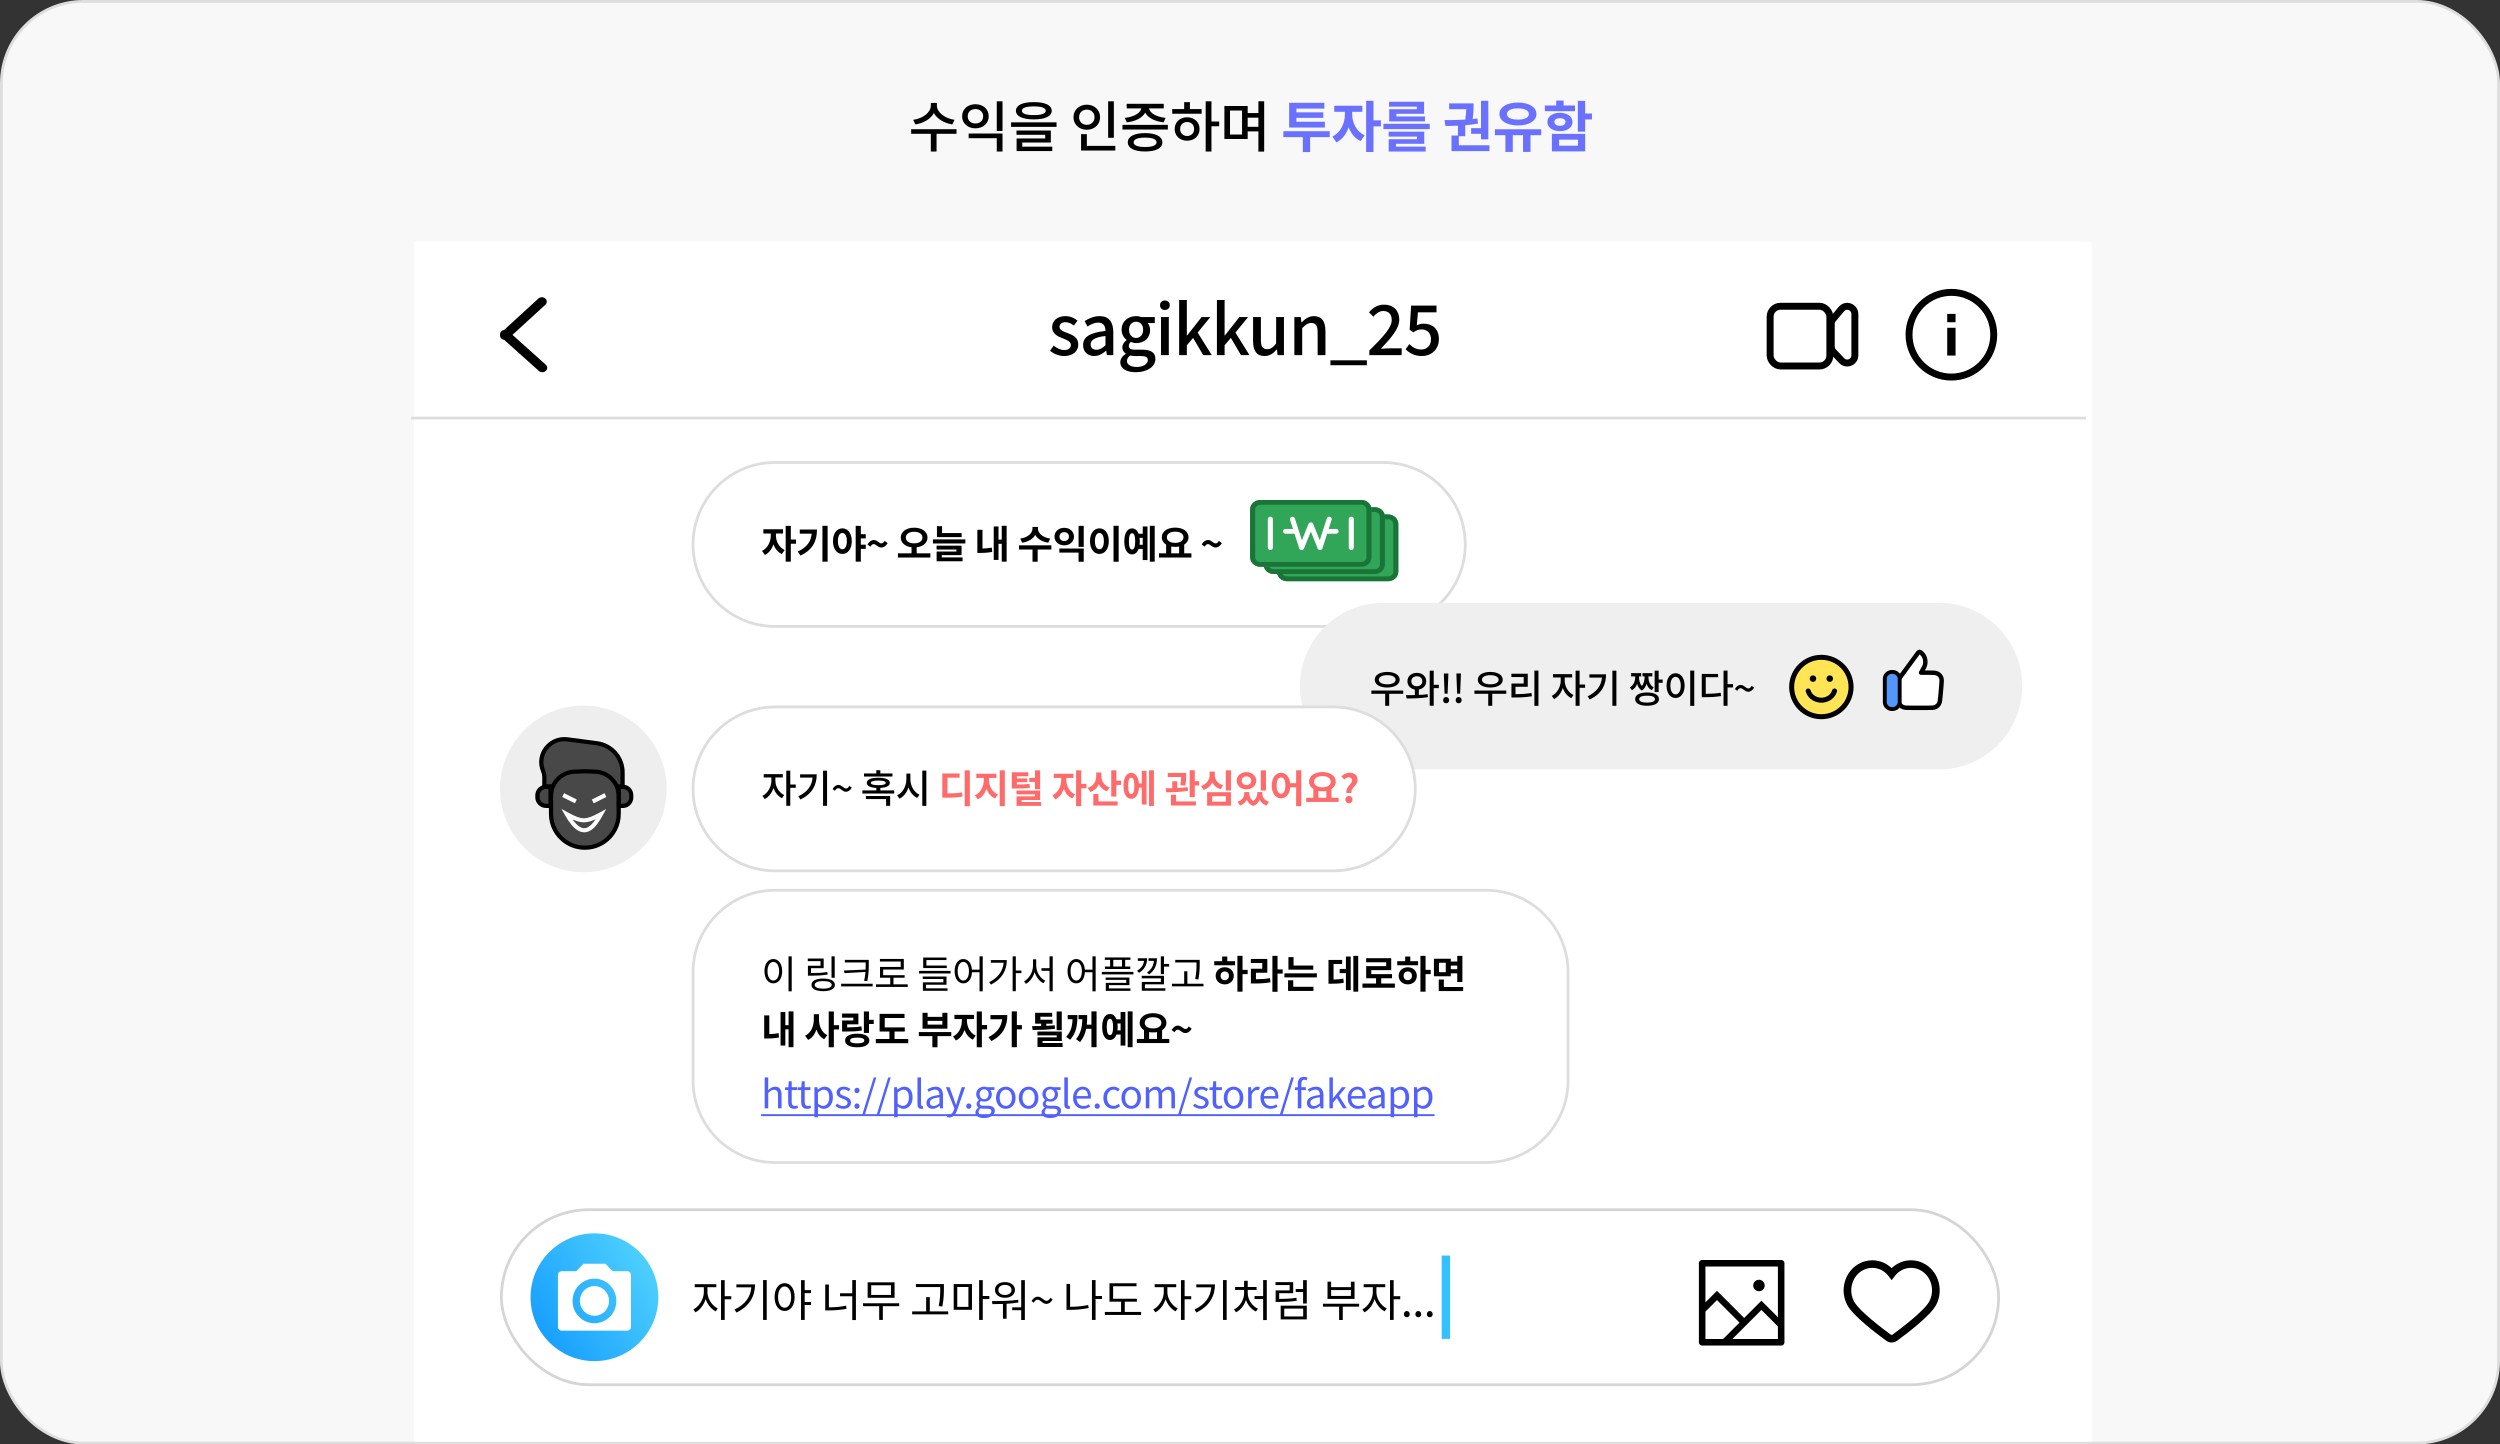 <svg width="900" height="520" viewBox="0 0 900 520" fill="none" xmlns="http://www.w3.org/2000/svg">
<rect x="0" y="0" width="900" height="520" fill="#333333" stroke="none"/>
<rect x="0.5" y="0.5" width="899" height="519" rx="29.5" fill="#F8F8F8" stroke="#DDDDDD"/>
<rect x="149" y="87" width="604" height="432" fill="white"/>
<path d="M249.5 350C249.5 333.708 262.708 320.5 279 320.5H535C551.292 320.5 564.5 333.708 564.5 350V389C564.5 405.292 551.292 418.5 535 418.5H279C262.708 418.5 249.5 405.292 249.5 389V350Z" fill="white" stroke="#DDDDDD"/>
<path d="M283.87 344.284V356.87H285.018V344.284H283.87ZM278.396 345.25C276.534 345.25 275.204 346.958 275.204 349.632C275.204 352.306 276.534 354.014 278.396 354.014C280.258 354.014 281.588 352.306 281.588 349.632C281.588 346.958 280.258 345.25 278.396 345.25ZM278.396 346.286C279.614 346.286 280.482 347.602 280.482 349.632C280.482 351.676 279.614 352.992 278.396 352.992C277.164 352.992 276.296 351.676 276.296 349.632C276.296 347.602 277.164 346.286 278.396 346.286ZM300.496 344.284H299.348V352.012H300.496V344.284ZM297.822 349.912C295.834 350.234 294.196 350.304 291.97 350.304V348.54H296.52V345.068H290.808V346.006H295.386V347.658H290.85V351.242H291.858C294.182 351.242 295.89 351.172 297.948 350.836L297.822 349.912ZM296.338 355.918C294.434 355.918 293.286 355.414 293.286 354.546C293.286 353.692 294.434 353.188 296.338 353.188C298.27 353.188 299.418 353.692 299.418 354.546C299.418 355.414 298.27 355.918 296.338 355.918ZM296.338 352.278C293.734 352.278 292.138 353.104 292.138 354.546C292.138 356.002 293.734 356.828 296.338 356.828C298.956 356.828 300.566 356.002 300.566 354.546C300.566 353.104 298.956 352.278 296.338 352.278ZM303.827 349.38L303.995 350.332L311.569 349.912C311.499 350.878 311.359 351.914 311.079 353.118L312.213 353.23C312.759 350.654 312.759 348.96 312.759 347.098V345.558H304.149V346.496H311.639V347.098C311.639 347.742 311.639 348.386 311.611 349.044L303.827 349.38ZM302.805 354.154V355.092H314.159V354.154H302.805ZM321.648 354.35V351.984H325.666V351.06H317.938V349.03H325.372V345.208H316.776V346.146H324.252V348.106H316.804V351.984H320.486V354.35H315.376V355.288H326.786V354.35H321.648ZM340.849 347.588H333.499V345.628H340.723V344.704H332.351V348.512H340.849V347.588ZM333.359 354.504H340.737V351.55H332.197V352.446H339.603V353.65H332.239V356.688H341.115V355.792H333.359V354.504ZM330.839 349.52V350.458H342.207V349.52H330.839ZM346.798 352.992C345.594 352.992 344.754 351.676 344.754 349.632C344.754 347.602 345.594 346.286 346.798 346.286C347.988 346.286 348.828 347.602 348.828 349.632C348.828 351.676 347.988 352.992 346.798 352.992ZM352.636 344.284V349.072H349.906C349.724 346.72 348.492 345.25 346.798 345.25C344.964 345.25 343.662 346.958 343.662 349.632C343.662 352.306 344.964 354.014 346.798 354.014C348.548 354.014 349.794 352.474 349.906 350.01H352.636V356.87H353.784V344.284H352.636ZM356.709 345.628V346.58H361.315C361.049 349.548 359.327 351.956 356.121 353.566L356.751 354.462C360.811 352.432 362.449 349.198 362.449 345.628H356.709ZM367.713 349.38H365.697V344.284H364.549V356.842H365.697V350.332H367.713V349.38ZM373.032 345.362H371.884V347.616C371.884 349.94 370.456 352.362 368.636 353.272L369.336 354.182C370.75 353.426 371.912 351.844 372.458 349.982C373.032 351.746 374.18 353.244 375.608 353.958L376.28 353.048C374.46 352.18 373.032 349.898 373.032 347.616V345.362ZM377.834 344.284V348.54H374.922V349.478H377.834V356.856H378.982V344.284H377.834ZM387.446 352.992C386.242 352.992 385.402 351.676 385.402 349.632C385.402 347.602 386.242 346.286 387.446 346.286C388.636 346.286 389.476 347.602 389.476 349.632C389.476 351.676 388.636 352.992 387.446 352.992ZM393.284 344.284V349.072H390.554C390.372 346.72 389.14 345.25 387.446 345.25C385.612 345.25 384.31 346.958 384.31 349.632C384.31 352.306 385.612 354.014 387.446 354.014C389.196 354.014 390.442 352.474 390.554 350.01H393.284V356.87H394.432V344.284H393.284ZM403.909 347.952H400.787V345.558H403.909V347.952ZM399.639 347.952H397.777V348.834H406.905V347.952H405.057V345.558H406.947V344.676H397.735V345.558H399.639V347.952ZM399.205 354.658H406.583V351.9H398.043V352.754H405.449V353.832H398.085V356.702H406.961V355.834H399.205V354.658ZM396.671 349.884V350.794H408.039V349.884H396.671ZM413.708 350.78C415.724 349.268 416.494 347.462 416.494 344.984H413.456V345.922H415.402C415.234 347.714 414.506 348.988 412.91 350.108L413.708 350.78ZM409.62 344.984V345.922H411.846C411.636 347.588 410.768 348.568 409.34 349.492L410.096 350.22C412 348.918 412.952 347.434 412.952 344.984H409.62ZM412.182 354.364H419.042V351.284H411.02V352.194H417.908V353.496H411.048V356.674H419.532V355.764H412.182V354.364ZM419.042 347.028V344.284H417.894V350.696H419.042V347.98H420.89V347.028H419.042ZM430.745 346.79C430.745 348.302 430.745 350.066 430.269 352.474L431.417 352.6C431.893 350.066 431.893 348.344 431.893 346.79V345.544H423.087V346.482H430.745V346.79ZM427.455 354.14V349.646H426.307V354.14H421.897V355.078H433.251V354.14H427.455ZM440.916 352.866C440.048 352.866 439.404 352.278 439.404 351.298C439.404 350.318 440.048 349.716 440.916 349.716C441.784 349.716 442.414 350.318 442.414 351.284C442.414 352.278 441.784 352.866 440.916 352.866ZM440.916 348.218C439.04 348.218 437.64 349.492 437.64 351.284C437.64 353.104 439.04 354.378 440.916 354.378C442.778 354.378 444.164 353.104 444.164 351.284C444.164 349.492 442.778 348.218 440.916 348.218ZM441.826 344.34H439.978V346.02H437.122V347.49H444.626V346.02H441.826V344.34ZM449.162 349.156H447.314V344.116H445.466V357.01H447.314V350.682H449.162V349.156ZM452.143 350.192H456.231V345.208H450.309V346.678H454.411V348.736H450.323V354.056H451.415C453.655 354.056 455.433 353.972 457.365 353.622L457.197 352.124C455.517 352.418 453.991 352.516 452.143 352.53V350.192ZM461.761 348.974H459.913V344.102H458.065V357.038H459.913V350.5H461.761V348.974ZM472.778 347.602H465.68V344.578H463.832V349.072H472.778V347.602ZM465.568 352.894H463.706V356.73H472.848V355.26H465.568V352.894ZM462.39 350.388V351.872H474.066V350.388H462.39ZM480.079 347.042H483.173V345.572H478.259V354.14H479.141C481.031 354.14 482.305 354.084 483.747 353.804L483.593 352.292C482.459 352.516 481.423 352.6 480.079 352.628V347.042ZM484.531 348.82H482.291V350.318H484.531V356.436H486.253V344.354H484.531V348.82ZM487.205 344.102V356.996H488.955V344.102H487.205ZM497.228 354.084V352.166H501.134V350.682H493.658V349.24H500.84V344.942H491.81V346.412H499.02V347.798H491.824V352.166H495.38V354.084H490.48V355.596H502.156V354.084H497.228ZM506.803 352.866C505.935 352.866 505.291 352.278 505.291 351.298C505.291 350.318 505.935 349.716 506.803 349.716C507.671 349.716 508.301 350.318 508.301 351.284C508.301 352.278 507.671 352.866 506.803 352.866ZM506.803 348.218C504.927 348.218 503.527 349.492 503.527 351.284C503.527 353.104 504.927 354.378 506.803 354.378C508.665 354.378 510.051 353.104 510.051 351.284C510.051 349.492 508.665 348.218 506.803 348.218ZM507.713 344.34H505.865V346.02H503.009V347.49H510.513V346.02H507.713V344.34ZM515.049 349.156H513.201V344.116H511.353V357.01H513.201V350.682H515.049V349.156ZM520.48 349.996H518.03V346.594H520.48V349.996ZM524.61 347.616V348.918H522.286V347.616H524.61ZM522.286 350.388H524.61V353.51H526.458V344.116H524.61V346.146H522.286V345.152H516.21V351.452H522.286V350.388ZM519.794 355.316V352.628H517.946V356.786H526.738V355.316H519.794ZM276.954 365.544H275.106V373.874H276.002C277.29 373.874 278.774 373.804 280.454 373.496L280.3 371.942C279.068 372.166 277.962 372.25 276.954 372.278V365.544ZM283.884 364.102V369.072H282.722V364.34H281V376.394H282.722V370.57H283.884V376.996H285.648V364.102H283.884ZM294.839 365.11H292.977V366.986C292.977 369.38 291.997 371.844 289.827 372.866L290.933 374.364C292.389 373.65 293.355 372.292 293.915 370.654C294.447 372.194 295.357 373.44 296.701 374.126L297.821 372.67C295.749 371.648 294.839 369.31 294.839 366.986V365.11ZM302.063 369.072H300.187V364.116H298.339V377.01H300.187V370.612H302.063V369.072ZM303.154 367.378V371.354H304.26C306.836 371.354 308.474 371.298 310.266 370.962L310.112 369.478C308.502 369.772 307.088 369.856 304.988 369.87V368.75H309.02V364.872H303.14V366.356H307.2V367.378H303.154ZM308.6 375.61C306.92 375.61 306.052 375.288 306.052 374.574C306.052 373.86 306.92 373.538 308.6 373.538C310.28 373.538 311.148 373.86 311.148 374.574C311.148 375.288 310.28 375.61 308.6 375.61ZM308.6 372.124C305.912 372.124 304.232 373.02 304.232 374.574C304.232 376.114 305.912 377.024 308.6 377.024C311.288 377.024 312.968 376.114 312.968 374.574C312.968 373.02 311.288 372.124 308.6 372.124ZM312.842 367.126V364.13H310.994V371.858H312.842V368.638H314.55V367.126H312.842ZM322.039 374.042V371.354H325.721V369.87H318.511V366.482H325.623V364.998H316.649V371.354H320.191V374.042H315.291V375.554H326.967V374.042H322.039ZM339.251 368.848H333.945V367.518H339.251V368.848ZM341.071 364.606H339.251V366.076H333.945V364.606H332.111V370.318H341.071V364.606ZM342.457 371.536H330.781V373.006H335.653V377.024H337.501V373.006H342.457V371.536ZM348.112 366.874H350.674V365.348H343.59V366.874H346.264V367.588C346.264 369.716 345.214 372.138 343.1 373.118L344.136 374.588C345.606 373.888 346.642 372.474 347.216 370.794C347.79 372.32 348.798 373.608 350.226 374.266L351.248 372.81C349.134 371.83 348.112 369.548 348.112 367.588V366.874ZM355.35 369.03H353.474V364.116H351.626V377.01H353.474V370.556H355.35V369.03ZM356.567 365.432V366.93H360.781C360.445 369.786 358.849 371.83 355.853 373.37L356.889 374.784C361.173 372.614 362.643 369.296 362.643 365.432H356.567ZM367.879 369.03H366.073V364.102H364.225V376.982H366.073V370.556H367.879V369.03ZM382.236 364.116H380.388V370.878H382.236V364.116ZM379.688 369.1C378.722 369.198 377.7 369.268 376.678 369.31V368.512H378.904V367.112H374.536V366.02H378.792V364.62H372.646V368.512H374.816V369.366C373.682 369.394 372.562 369.408 371.54 369.408L371.764 370.794C374.186 370.794 377.084 370.752 379.8 370.36L379.688 369.1ZM375.32 375.484V374.77H382.236V371.34H373.472V372.754H380.416V373.44H373.5V376.912H382.53V375.484H375.32ZM384.377 365.432V366.916H386.113C386.015 369.52 385.511 371.382 383.803 373.272L385.245 374.308C387.541 371.76 387.863 369.002 387.863 365.432H384.377ZM392.917 364.102V368.89H391.237C391.363 367.784 391.391 366.65 391.391 365.432H388.269V366.916H389.655C389.557 369.786 389.095 371.956 387.387 374.112L388.843 375.134C390.033 373.664 390.677 372.082 391.013 370.374H392.917V376.996H394.765V364.102H392.917ZM402.296 370.934C402.338 370.556 402.366 370.136 402.366 369.702C402.366 369.254 402.338 368.834 402.282 368.442H403.416V370.934H402.296ZM399.58 372.656C398.852 372.656 398.432 371.676 398.432 369.702C398.432 367.728 398.852 366.762 399.58 366.762C400.294 366.762 400.714 367.728 400.714 369.702C400.714 371.676 400.294 372.656 399.58 372.656ZM403.416 366.958H401.932C401.456 365.712 400.63 365.026 399.58 365.026C397.858 365.026 396.78 366.79 396.78 369.702C396.78 372.628 397.858 374.392 399.58 374.392C400.644 374.392 401.47 373.678 401.946 372.432H403.416V376.422H405.138V364.326H403.416V366.958ZM405.978 364.102V376.996H407.728V364.102H405.978ZM413.677 371.55C414.125 371.634 414.587 371.676 415.091 371.676C415.595 371.676 416.071 371.634 416.519 371.55V374.014H413.677V371.55ZM415.091 366.202C416.883 366.202 418.087 366.93 418.087 368.218C418.087 369.492 416.883 370.234 415.091 370.234C413.299 370.234 412.109 369.492 412.109 368.218C412.109 366.93 413.299 366.202 415.091 366.202ZM418.353 374.014V370.864C419.319 370.262 419.907 369.338 419.907 368.218C419.907 366.104 417.877 364.746 415.091 364.746C412.319 364.746 410.289 366.104 410.289 368.218C410.275 369.338 410.863 370.262 411.843 370.864V374.014H409.267V375.512H420.943V374.014H418.353ZM426.752 371.914C427.508 371.914 428.306 371.48 429.02 370.346L427.942 369.52C427.606 370.136 427.228 370.444 426.78 370.444C425.912 370.444 425.324 369.212 424.036 369.212C423.266 369.212 422.482 369.646 421.754 370.794L422.832 371.606C423.168 370.99 423.56 370.682 423.994 370.682C424.876 370.682 425.464 371.914 426.752 371.914Z" fill="black"/>
<path d="M275.288 399H276.562V393.484C277.332 392.714 277.864 392.322 278.648 392.322C279.656 392.322 280.09 392.924 280.09 394.352V399H281.364V394.184C281.364 392.238 280.636 391.202 279.04 391.202C278.004 391.202 277.22 391.776 276.52 392.476L276.562 390.908V387.856H275.288V399ZM285.906 399.182C286.368 399.182 286.872 399.042 287.306 398.902L287.054 397.95C286.802 398.048 286.452 398.146 286.186 398.146C285.304 398.146 285.01 397.614 285.01 396.676V392.434H287.068V391.398H285.01V389.256H283.946L283.792 391.398L282.602 391.468V392.434H283.736V396.648C283.736 398.16 284.282 399.182 285.906 399.182ZM290.589 399.182C291.051 399.182 291.555 399.042 291.989 398.902L291.737 397.95C291.485 398.048 291.135 398.146 290.869 398.146C289.987 398.146 289.693 397.614 289.693 396.676V392.434H291.751V391.398H289.693V389.256H288.629L288.475 391.398L287.285 391.468V392.434H288.419V396.648C288.419 398.16 288.965 399.182 290.589 399.182ZM293.192 402.206H294.466V399.63L294.438 398.3C295.124 398.86 295.852 399.182 296.538 399.182C298.288 399.182 299.842 397.684 299.842 395.08C299.842 392.742 298.778 391.202 296.818 391.202C295.936 391.202 295.082 391.706 294.396 392.266H294.354L294.242 391.398H293.192V402.206ZM296.328 398.118C295.824 398.118 295.152 397.908 294.466 397.32V393.33C295.208 392.644 295.866 392.28 296.51 392.28C297.952 392.28 298.512 393.414 298.512 395.094C298.512 396.984 297.588 398.118 296.328 398.118ZM303.582 399.182C305.374 399.182 306.354 398.16 306.354 396.928C306.354 395.486 305.136 395.038 304.03 394.618C303.176 394.296 302.392 394.03 302.392 393.302C302.392 392.714 302.84 392.21 303.806 392.21C304.478 392.21 305.01 392.49 305.528 392.882L306.144 392.056C305.556 391.594 304.73 391.202 303.792 391.202C302.14 391.202 301.16 392.154 301.16 393.358C301.16 394.646 302.322 395.164 303.386 395.556C304.226 395.878 305.122 396.214 305.122 396.998C305.122 397.656 304.632 398.188 303.624 398.188C302.714 398.188 302.028 397.824 301.37 397.292L300.74 398.132C301.468 398.734 302.504 399.182 303.582 399.182ZM308.521 393.54C309.025 393.54 309.445 393.134 309.445 392.574C309.445 391.986 309.025 391.58 308.521 391.58C308.017 391.58 307.597 391.986 307.597 392.574C307.597 393.134 308.017 393.54 308.521 393.54ZM308.521 399.182C309.025 399.182 309.445 398.79 309.445 398.216C309.445 397.628 309.025 397.222 308.521 397.222C308.017 397.222 307.597 397.628 307.597 398.216C307.597 398.79 308.017 399.182 308.521 399.182ZM310.345 401.506H311.283L315.469 387.884H314.545L310.345 401.506ZM315.548 401.506H316.486L320.672 387.884H319.748L315.548 401.506ZM321.884 402.206H323.158V399.63L323.13 398.3C323.816 398.86 324.544 399.182 325.23 399.182C326.98 399.182 328.534 397.684 328.534 395.08C328.534 392.742 327.47 391.202 325.51 391.202C324.628 391.202 323.774 391.706 323.088 392.266H323.046L322.934 391.398H321.884V402.206ZM325.02 398.118C324.516 398.118 323.844 397.908 323.158 397.32V393.33C323.9 392.644 324.558 392.28 325.202 392.28C326.644 392.28 327.204 393.414 327.204 395.094C327.204 396.984 326.28 398.118 325.02 398.118ZM331.63 399.182C331.98 399.182 332.19 399.14 332.372 399.07L332.19 398.09C332.05 398.118 331.994 398.118 331.924 398.118C331.728 398.118 331.56 397.964 331.56 397.572V387.856H330.286V397.488C330.286 398.566 330.678 399.182 331.63 399.182ZM335.748 399.182C336.686 399.182 337.54 398.692 338.268 398.09H338.31L338.422 399H339.472V394.324C339.472 392.448 338.688 391.202 336.84 391.202C335.622 391.202 334.544 391.748 333.844 392.196L334.348 393.078C334.95 392.672 335.748 392.266 336.63 392.266C337.876 392.266 338.198 393.204 338.198 394.184C334.964 394.548 333.522 395.374 333.522 397.026C333.522 398.398 334.474 399.182 335.748 399.182ZM336.112 398.16C335.356 398.16 334.768 397.81 334.768 396.942C334.768 395.962 335.636 395.332 338.198 395.024V397.152C337.456 397.81 336.854 398.16 336.112 398.16ZM341.746 402.276C343.258 402.276 344.056 401.128 344.574 399.63L347.444 391.398H346.198L344.84 395.626C344.63 396.298 344.406 397.068 344.196 397.754H344.126C343.888 397.068 343.622 396.284 343.398 395.626L341.844 391.398H340.514L343.566 399.014L343.398 399.588C343.09 400.526 342.544 401.226 341.676 401.226C341.48 401.226 341.256 401.156 341.102 401.1L340.85 402.122C341.088 402.22 341.382 402.276 341.746 402.276ZM348.766 399.182C349.27 399.182 349.69 398.79 349.69 398.216C349.69 397.628 349.27 397.222 348.766 397.222C348.262 397.222 347.842 397.628 347.842 398.216C347.842 398.79 348.262 399.182 348.766 399.182ZM354.286 402.5C356.638 402.5 358.136 401.282 358.136 399.868C358.136 398.622 357.24 398.062 355.476 398.062H353.992C352.97 398.062 352.662 397.726 352.662 397.236C352.662 396.816 352.872 396.564 353.152 396.326C353.488 396.494 353.908 396.592 354.286 396.592C355.826 396.592 357.058 395.57 357.058 393.946C357.058 393.288 356.806 392.728 356.442 392.378H357.996V391.398H355.35C355.084 391.3 354.706 391.202 354.286 391.202C352.746 391.202 351.43 392.252 351.43 393.918C351.43 394.828 351.92 395.556 352.424 395.962V396.018C352.032 396.298 351.57 396.802 351.57 397.432C351.57 398.034 351.864 398.44 352.27 398.678V398.734C351.556 399.196 351.15 399.812 351.15 400.456C351.15 401.772 352.424 402.5 354.286 402.5ZM354.286 395.724C353.404 395.724 352.662 395.024 352.662 393.918C352.662 392.798 353.39 392.14 354.286 392.14C355.182 392.14 355.91 392.812 355.91 393.918C355.91 395.024 355.154 395.724 354.286 395.724ZM354.468 401.632C353.096 401.632 352.27 401.1 352.27 400.288C352.27 399.84 352.494 399.392 353.04 399C353.376 399.084 353.74 399.126 354.02 399.126H355.336C356.344 399.126 356.89 399.364 356.89 400.064C356.89 400.862 355.924 401.632 354.468 401.632ZM362.082 399.182C363.944 399.182 365.61 397.726 365.61 395.206C365.61 392.672 363.944 391.202 362.082 391.202C360.22 391.202 358.554 392.672 358.554 395.206C358.554 397.726 360.22 399.182 362.082 399.182ZM362.082 398.118C360.766 398.118 359.884 396.956 359.884 395.206C359.884 393.456 360.766 392.266 362.082 392.266C363.398 392.266 364.294 393.456 364.294 395.206C364.294 396.956 363.398 398.118 362.082 398.118ZM370.292 399.182C372.154 399.182 373.82 397.726 373.82 395.206C373.82 392.672 372.154 391.202 370.292 391.202C368.43 391.202 366.764 392.672 366.764 395.206C366.764 397.726 368.43 399.182 370.292 399.182ZM370.292 398.118C368.976 398.118 368.094 396.956 368.094 395.206C368.094 393.456 368.976 392.266 370.292 392.266C371.608 392.266 372.504 393.456 372.504 395.206C372.504 396.956 371.608 398.118 370.292 398.118ZM378.11 402.5C380.462 402.5 381.96 401.282 381.96 399.868C381.96 398.622 381.064 398.062 379.3 398.062H377.816C376.794 398.062 376.486 397.726 376.486 397.236C376.486 396.816 376.696 396.564 376.976 396.326C377.312 396.494 377.732 396.592 378.11 396.592C379.65 396.592 380.882 395.57 380.882 393.946C380.882 393.288 380.63 392.728 380.266 392.378H381.82V391.398H379.174C378.908 391.3 378.53 391.202 378.11 391.202C376.57 391.202 375.254 392.252 375.254 393.918C375.254 394.828 375.744 395.556 376.248 395.962V396.018C375.856 396.298 375.394 396.802 375.394 397.432C375.394 398.034 375.688 398.44 376.094 398.678V398.734C375.38 399.196 374.974 399.812 374.974 400.456C374.974 401.772 376.248 402.5 378.11 402.5ZM378.11 395.724C377.228 395.724 376.486 395.024 376.486 393.918C376.486 392.798 377.214 392.14 378.11 392.14C379.006 392.14 379.734 392.812 379.734 393.918C379.734 395.024 378.978 395.724 378.11 395.724ZM378.292 401.632C376.92 401.632 376.094 401.1 376.094 400.288C376.094 399.84 376.318 399.392 376.864 399C377.2 399.084 377.564 399.126 377.844 399.126H379.16C380.168 399.126 380.714 399.364 380.714 400.064C380.714 400.862 379.748 401.632 378.292 401.632ZM384.501 399.182C384.851 399.182 385.061 399.14 385.243 399.07L385.061 398.09C384.921 398.118 384.865 398.118 384.795 398.118C384.599 398.118 384.431 397.964 384.431 397.572V387.856H383.157V397.488C383.157 398.566 383.549 399.182 384.501 399.182ZM389.935 399.182C390.971 399.182 391.783 398.832 392.455 398.398L391.993 397.558C391.433 397.936 390.831 398.16 390.089 398.16C388.647 398.16 387.653 397.124 387.569 395.5H392.693C392.721 395.318 392.749 395.052 392.749 394.772C392.749 392.602 391.657 391.202 389.725 391.202C387.961 391.202 386.295 392.742 386.295 395.206C386.295 397.712 387.919 399.182 389.935 399.182ZM387.555 394.576C387.709 393.092 388.661 392.224 389.739 392.224C390.929 392.224 391.629 393.05 391.629 394.576H387.555ZM394.999 399.182C395.503 399.182 395.923 398.79 395.923 398.216C395.923 397.628 395.503 397.222 394.999 397.222C394.495 397.222 394.075 397.628 394.075 398.216C394.075 398.79 394.495 399.182 394.999 399.182ZM400.776 399.182C401.686 399.182 402.554 398.832 403.24 398.216L402.68 397.362C402.204 397.796 401.588 398.118 400.888 398.118C399.488 398.118 398.536 396.956 398.536 395.206C398.536 393.456 399.544 392.266 400.93 392.266C401.532 392.266 401.994 392.546 402.442 392.938L403.1 392.098C402.554 391.622 401.868 391.202 400.874 391.202C398.928 391.202 397.206 392.672 397.206 395.206C397.206 397.726 398.76 399.182 400.776 399.182ZM407.235 399.182C409.097 399.182 410.763 397.726 410.763 395.206C410.763 392.672 409.097 391.202 407.235 391.202C405.373 391.202 403.707 392.672 403.707 395.206C403.707 397.726 405.373 399.182 407.235 399.182ZM407.235 398.118C405.919 398.118 405.037 396.956 405.037 395.206C405.037 393.456 405.919 392.266 407.235 392.266C408.551 392.266 409.447 393.456 409.447 395.206C409.447 396.956 408.551 398.118 407.235 398.118ZM412.491 399H413.765V393.484C414.465 392.7 415.109 392.322 415.683 392.322C416.649 392.322 417.097 392.924 417.097 394.352V399H418.371V393.484C419.085 392.7 419.701 392.322 420.289 392.322C421.255 392.322 421.703 392.924 421.703 394.352V399H422.977V394.184C422.977 392.238 422.235 391.202 420.667 391.202C419.743 391.202 418.945 391.804 418.161 392.658C417.853 391.762 417.223 391.202 416.061 391.202C415.151 391.202 414.353 391.776 413.695 392.504H413.653L413.541 391.398H412.491V399ZM424.038 401.506H424.976L429.162 387.884H428.238L424.038 401.506ZM432.363 399.182C434.155 399.182 435.135 398.16 435.135 396.928C435.135 395.486 433.917 395.038 432.811 394.618C431.957 394.296 431.173 394.03 431.173 393.302C431.173 392.714 431.621 392.21 432.587 392.21C433.259 392.21 433.791 392.49 434.309 392.882L434.925 392.056C434.337 391.594 433.511 391.202 432.573 391.202C430.921 391.202 429.941 392.154 429.941 393.358C429.941 394.646 431.103 395.164 432.167 395.556C433.007 395.878 433.903 396.214 433.903 396.998C433.903 397.656 433.413 398.188 432.405 398.188C431.495 398.188 430.809 397.824 430.151 397.292L429.521 398.132C430.249 398.734 431.285 399.182 432.363 399.182ZM438.723 399.182C439.185 399.182 439.689 399.042 440.123 398.902L439.871 397.95C439.619 398.048 439.269 398.146 439.003 398.146C438.121 398.146 437.827 397.614 437.827 396.676V392.434H439.885V391.398H437.827V389.256H436.763L436.609 391.398L435.419 391.468V392.434H436.553V396.648C436.553 398.16 437.099 399.182 438.723 399.182ZM444.075 399.182C445.937 399.182 447.603 397.726 447.603 395.206C447.603 392.672 445.937 391.202 444.075 391.202C442.213 391.202 440.547 392.672 440.547 395.206C440.547 397.726 442.213 399.182 444.075 399.182ZM444.075 398.118C442.759 398.118 441.877 396.956 441.877 395.206C441.877 393.456 442.759 392.266 444.075 392.266C445.391 392.266 446.287 393.456 446.287 395.206C446.287 396.956 445.391 398.118 444.075 398.118ZM449.332 399H450.606V394.114C451.11 392.812 451.894 392.364 452.524 392.364C452.832 392.364 453.014 392.392 453.266 392.49L453.504 391.37C453.266 391.244 453.028 391.202 452.692 391.202C451.838 391.202 451.068 391.818 450.536 392.784H450.494L450.382 391.398H449.332V399ZM457.395 399.182C458.431 399.182 459.243 398.832 459.915 398.398L459.453 397.558C458.893 397.936 458.291 398.16 457.549 398.16C456.107 398.16 455.113 397.124 455.029 395.5H460.153C460.181 395.318 460.209 395.052 460.209 394.772C460.209 392.602 459.117 391.202 457.185 391.202C455.421 391.202 453.755 392.742 453.755 395.206C453.755 397.712 455.379 399.182 457.395 399.182ZM455.015 394.576C455.169 393.092 456.121 392.224 457.199 392.224C458.389 392.224 459.089 393.05 459.089 394.576H455.015ZM460.667 401.506H461.605L465.791 387.884H464.867L460.667 401.506ZM467.213 399H468.487V392.434H470.097V391.398H468.487V390.194C468.487 389.214 468.837 388.696 469.565 388.696C469.831 388.696 470.139 388.766 470.419 388.892L470.699 387.926C470.349 387.772 469.887 387.674 469.425 387.674C467.913 387.674 467.213 388.64 467.213 390.18V391.398L466.177 391.468V392.434H467.213V399ZM472.712 399.182C473.65 399.182 474.504 398.692 475.232 398.09H475.274L475.386 399H476.436V394.324C476.436 392.448 475.652 391.202 473.804 391.202C472.586 391.202 471.508 391.748 470.808 392.196L471.312 393.078C471.914 392.672 472.712 392.266 473.594 392.266C474.84 392.266 475.162 393.204 475.162 394.184C471.928 394.548 470.486 395.374 470.486 397.026C470.486 398.398 471.438 399.182 472.712 399.182ZM473.076 398.16C472.32 398.16 471.732 397.81 471.732 396.942C471.732 395.962 472.6 395.332 475.162 395.024V397.152C474.42 397.81 473.818 398.16 473.076 398.16ZM478.584 399H479.844V396.998L481.272 395.332L483.498 399H484.884L482.014 394.464L484.548 391.398H483.12L479.886 395.416H479.844V387.856H478.584V399ZM488.821 399.182C489.857 399.182 490.669 398.832 491.341 398.398L490.879 397.558C490.319 397.936 489.717 398.16 488.975 398.16C487.533 398.16 486.539 397.124 486.455 395.5H491.579C491.607 395.318 491.635 395.052 491.635 394.772C491.635 392.602 490.543 391.202 488.611 391.202C486.847 391.202 485.181 392.742 485.181 395.206C485.181 397.712 486.805 399.182 488.821 399.182ZM486.441 394.576C486.595 393.092 487.547 392.224 488.625 392.224C489.815 392.224 490.515 393.05 490.515 394.576H486.441ZM494.758 399.182C495.696 399.182 496.55 398.692 497.278 398.09H497.32L497.432 399H498.482V394.324C498.482 392.448 497.698 391.202 495.85 391.202C494.632 391.202 493.554 391.748 492.854 392.196L493.358 393.078C493.96 392.672 494.758 392.266 495.64 392.266C496.886 392.266 497.208 393.204 497.208 394.184C493.974 394.548 492.532 395.374 492.532 397.026C492.532 398.398 493.484 399.182 494.758 399.182ZM495.122 398.16C494.366 398.16 493.778 397.81 493.778 396.942C493.778 395.962 494.646 395.332 497.208 395.024V397.152C496.466 397.81 495.864 398.16 495.122 398.16ZM500.631 402.206H501.905V399.63L501.877 398.3C502.563 398.86 503.291 399.182 503.977 399.182C505.727 399.182 507.281 397.684 507.281 395.08C507.281 392.742 506.217 391.202 504.257 391.202C503.375 391.202 502.521 391.706 501.835 392.266H501.793L501.681 391.398H500.631V402.206ZM503.767 398.118C503.263 398.118 502.591 397.908 501.905 397.32V393.33C502.647 392.644 503.305 392.28 503.949 392.28C505.391 392.28 505.951 393.414 505.951 395.094C505.951 396.984 505.027 398.118 503.767 398.118ZM509.032 402.206H510.306V399.63L510.278 398.3C510.964 398.86 511.692 399.182 512.378 399.182C514.128 399.182 515.682 397.684 515.682 395.08C515.682 392.742 514.618 391.202 512.658 391.202C511.776 391.202 510.922 391.706 510.236 392.266H510.194L510.082 391.398H509.032V402.206ZM512.168 398.118C511.664 398.118 510.992 397.908 510.306 397.32V393.33C511.048 392.644 511.706 392.28 512.35 392.28C513.792 392.28 514.352 393.414 514.352 395.094C514.352 396.984 513.428 398.118 512.168 398.118Z" fill="#5061FF"/>
<path d="M274 401.1H516.424V401.8H274V401.1Z" fill="#5061FF"/>
<circle cx="210" cy="284" r="30" fill="#EEEEEE"/>
<path d="M195.996 281.428V285.311H224.254V279.525C224.254 273.504 220.287 268.413 214.975 267.617L204.376 266.03C197.964 265.069 193.049 272.297 195.559 278.996C195.848 279.766 195.996 280.593 195.996 281.428Z" fill="#484848"/>
<path fill-rule="evenodd" clip-rule="evenodd" d="M204.216 266.922C198.409 266.155 193.957 271.932 196.231 277.285C196.557 278.055 196.726 278.882 196.726 279.717V282.377H223.366V278.043C223.366 273.126 219.695 268.969 214.779 268.319L204.216 266.922ZM194.828 277.871C192.097 271.442 197.443 264.504 204.417 265.426L214.98 266.823C220.652 267.573 224.888 272.37 224.888 278.043V283.886H195.204V279.717C195.204 279.083 195.076 278.455 194.828 277.871Z" fill="black"/>
<path d="M198.304 292.829V286.365C198.304 281.736 202.015 277.932 206.715 277.743L210.549 277.588L214.383 277.743C219.083 277.932 222.794 281.736 222.794 286.365V292.829C222.794 296.796 220.809 300.51 217.486 302.757C213.307 305.584 207.79 305.584 203.612 302.757C200.289 300.51 198.304 296.796 198.304 292.829Z" fill="#484848"/>
<path fill-rule="evenodd" clip-rule="evenodd" d="M210.547 276.89L214.393 277.047C219.478 277.254 223.492 281.425 223.492 286.5V293.018C223.492 297.27 221.394 301.248 217.881 303.657C213.464 306.685 207.631 306.685 203.214 303.657C199.701 301.248 197.603 297.27 197.603 293.018V286.5C197.603 281.425 201.617 277.254 206.702 277.047L210.547 276.89ZM210.547 278.41L206.764 278.564C202.496 278.738 199.125 282.24 199.125 286.5V293.018C199.125 296.769 200.977 300.28 204.077 302.405C207.974 305.077 213.121 305.077 217.018 302.405C220.118 300.28 221.969 296.769 221.969 293.018V286.5C221.969 282.24 218.599 278.738 214.331 278.564L210.547 278.41Z" fill="black"/>
<path fill-rule="evenodd" clip-rule="evenodd" d="M218.296 286.911L213.732 289.193L213.052 287.832L217.615 285.55L218.296 286.911Z" fill="white"/>
<path fill-rule="evenodd" clip-rule="evenodd" d="M203.08 285.551L207.643 287.833L206.963 289.194L202.399 286.912L203.08 285.551Z" fill="white"/>
<path fill-rule="evenodd" clip-rule="evenodd" d="M202.15 291.233L204.454 292.488C207.142 293.952 208.702 294.58 210.197 294.58C211.693 294.58 213.253 293.952 215.94 292.488L218.244 291.233L216.987 293.48C216.481 294.384 215.824 295.558 215.03 296.622C214.241 297.68 213.254 298.716 212.053 299.253C210.785 299.82 209.355 299.793 207.864 298.86C206.429 297.963 204.952 296.24 203.399 293.465L202.15 291.233ZM206.134 294.993C207.082 296.33 207.942 297.165 208.704 297.641C209.764 298.304 210.63 298.277 211.403 297.932C212.243 297.557 213.042 296.77 213.783 295.776C213.984 295.507 214.176 295.229 214.36 294.948C212.823 295.654 211.525 296.039 210.197 296.039C208.898 296.039 207.628 295.67 206.134 294.993Z" fill="white"/>
<path d="M196.671 283.186H198.304V290.184H196.671C194.868 290.184 193.406 288.791 193.406 287.074V286.296C193.406 284.579 194.868 283.186 196.671 283.186Z" fill="#484848"/>
<path fill-rule="evenodd" clip-rule="evenodd" d="M198.999 282.486H196.637C194.464 282.486 192.702 284.195 192.702 286.303V287.066C192.702 289.174 194.464 290.883 196.637 290.883H198.999V282.486ZM197.425 284.013V289.356H196.637C195.333 289.356 194.276 288.331 194.276 287.066V286.303C194.276 285.038 195.333 284.013 196.637 284.013H197.425Z" fill="black"/>
<path d="M224.192 283.186H222.793V290.184H224.192C225.738 290.184 226.991 288.791 226.991 287.074V286.296C226.991 284.579 225.738 283.186 224.192 283.186Z" fill="#484848"/>
<path fill-rule="evenodd" clip-rule="evenodd" d="M222.055 282.486H224.285C226.338 282.486 228.002 284.195 228.002 286.303V287.066C228.002 289.174 226.338 290.883 224.285 290.883H222.055V282.486ZM223.542 284.013V289.356H224.285C225.517 289.356 226.515 288.331 226.515 287.066V286.303C226.515 285.038 225.517 284.013 224.285 284.013H223.542Z" fill="black"/>
<path d="M249.5 196C249.5 179.708 262.708 166.5 279 166.5H498C514.292 166.5 527.5 179.708 527.5 196C527.5 212.292 514.292 225.5 498 225.5H279C262.708 225.5 249.5 212.292 249.5 196Z" fill="white" stroke="#DDDDDD"/>
<path d="M279.334 192.068H281.896V190.542H274.812V192.068H277.486V192.782C277.486 194.91 276.436 197.332 274.322 198.312L275.358 199.782C276.828 199.082 277.864 197.668 278.438 195.988C279.012 197.514 280.02 198.802 281.448 199.46L282.47 198.004C280.356 197.024 279.334 194.742 279.334 192.782V192.068ZM286.572 194.224H284.696V189.31H282.848V202.204H284.696V195.75H286.572V194.224ZM287.915 190.64V192.11H292.213C291.947 194.966 290.519 196.982 287.229 198.564L288.195 200.02C292.773 197.808 294.103 194.588 294.103 190.64H287.915ZM296.077 189.296V202.19H297.939V189.296H296.077ZM303.258 197.738C302.292 197.738 301.648 196.716 301.648 194.798C301.648 192.908 302.292 191.872 303.258 191.872C304.21 191.872 304.868 192.908 304.868 194.798C304.868 196.716 304.21 197.738 303.258 197.738ZM303.258 190.206C301.298 190.206 299.87 191.97 299.87 194.798C299.87 197.64 301.298 199.418 303.258 199.418C305.204 199.418 306.646 197.64 306.646 194.798C306.646 191.97 305.204 190.206 303.258 190.206ZM311.672 193.832V192.32H309.894V189.31H308.046V202.204H309.894V197.598H311.672V196.086H309.894V193.832H311.672ZM317.285 197.108C318.041 197.108 318.839 196.674 319.553 195.54L318.475 194.714C318.139 195.33 317.761 195.638 317.313 195.638C316.445 195.638 315.857 194.406 314.569 194.406C313.799 194.406 313.015 194.84 312.287 195.988L313.365 196.8C313.701 196.184 314.093 195.876 314.527 195.876C315.409 195.876 315.997 197.108 317.285 197.108ZM326.097 193.524C326.097 192.208 327.315 191.438 329.079 191.438C330.857 191.438 332.075 192.208 332.075 193.524C332.075 194.84 330.857 195.61 329.079 195.61C327.315 195.61 326.097 194.84 326.097 193.524ZM330.003 199.208V197.024C332.285 196.758 333.895 195.442 333.895 193.524C333.895 191.368 331.837 189.968 329.079 189.968C326.335 189.968 324.277 191.368 324.277 193.524C324.277 195.442 325.887 196.744 328.155 197.024V199.208H323.255V200.706H334.931V199.208H330.003ZM346.186 191.9H339.144V189.436H337.296V193.356H346.186V191.9ZM339.046 199.852H346.158V196.436H337.17V197.822H344.296V198.55H337.184V202.05H346.522V200.664H339.046V199.852ZM335.854 194.182V195.638H347.53V194.182H335.854ZM353.696 190.738H351.848V199.068H352.744C354.032 199.068 355.516 198.998 357.196 198.69L357.042 197.136C355.81 197.36 354.704 197.444 353.696 197.472V190.738ZM360.626 189.296V194.266H359.464V189.534H357.742V201.588H359.464V195.764H360.626V202.19H362.39V189.296H360.626ZM378.077 193.888C375.151 193.482 373.667 191.802 373.667 190.304V189.688H371.693V190.304C371.693 191.816 370.223 193.482 367.283 193.888L367.983 195.372C370.237 195.036 371.861 193.986 372.687 192.6C373.513 193.986 375.123 195.036 377.377 195.372L378.077 193.888ZM378.497 196.324H366.849V197.822H371.707V202.218H373.555V197.822H378.497V196.324ZM381.352 197.472V198.942H388.282V202.218H390.144V197.472H381.352ZM388.282 189.324V196.884H390.144V189.324H388.282ZM383.116 190.01C381.142 190.01 379.616 191.34 379.616 193.174C379.616 195.008 381.142 196.324 383.116 196.324C385.118 196.324 386.63 195.008 386.63 193.174C386.63 191.34 385.118 190.01 383.116 190.01ZM383.116 191.578C384.096 191.578 384.824 192.166 384.824 193.174C384.824 194.168 384.096 194.77 383.116 194.77C382.15 194.77 381.422 194.168 381.422 193.174C381.422 192.166 382.15 191.578 383.116 191.578ZM400.867 189.296V202.232H402.715V189.296H400.867ZM395.785 190.206C393.839 190.206 392.397 191.97 392.397 194.798C392.397 197.64 393.839 199.418 395.785 199.418C397.731 199.418 399.173 197.64 399.173 194.798C399.173 191.97 397.731 190.206 395.785 190.206ZM395.785 191.872C396.737 191.872 397.395 192.894 397.395 194.798C397.395 196.716 396.737 197.738 395.785 197.738C394.833 197.738 394.175 196.716 394.175 194.798C394.175 192.894 394.833 191.872 395.785 191.872ZM410.26 196.128C410.302 195.75 410.33 195.33 410.33 194.896C410.33 194.448 410.302 194.028 410.246 193.636H411.38V196.128H410.26ZM407.544 197.85C406.816 197.85 406.396 196.87 406.396 194.896C406.396 192.922 406.816 191.956 407.544 191.956C408.258 191.956 408.678 192.922 408.678 194.896C408.678 196.87 408.258 197.85 407.544 197.85ZM411.38 192.152H409.896C409.42 190.906 408.594 190.22 407.544 190.22C405.822 190.22 404.744 191.984 404.744 194.896C404.744 197.822 405.822 199.586 407.544 199.586C408.608 199.586 409.434 198.872 409.91 197.626H411.38V201.616H413.102V189.52H411.38V192.152ZM413.942 189.296V202.19H415.692V189.296H413.942ZM421.641 196.744C422.089 196.828 422.551 196.87 423.055 196.87C423.559 196.87 424.035 196.828 424.483 196.744V199.208H421.641V196.744ZM423.055 191.396C424.847 191.396 426.051 192.124 426.051 193.412C426.051 194.686 424.847 195.428 423.055 195.428C421.263 195.428 420.073 194.686 420.073 193.412C420.073 192.124 421.263 191.396 423.055 191.396ZM426.317 199.208V196.058C427.283 195.456 427.871 194.532 427.871 193.412C427.871 191.298 425.841 189.94 423.055 189.94C420.283 189.94 418.253 191.298 418.253 193.412C418.239 194.532 418.827 195.456 419.807 196.058V199.208H417.231V200.706H428.907V199.208H426.317ZM437.608 197.108C438.364 197.108 439.162 196.674 439.876 195.54L438.798 194.714C438.462 195.33 438.084 195.638 437.636 195.638C436.768 195.638 436.18 194.406 434.892 194.406C434.122 194.406 433.338 194.84 432.61 195.988L433.688 196.8C434.024 196.184 434.416 195.876 434.85 195.876C435.732 195.876 436.32 197.108 437.608 197.108Z" fill="black"/>
<path d="M503.393 188.64C503.393 186.744 501.762 185.208 499.751 185.208H463.332C461.321 185.208 459.69 186.744 459.69 188.64V205.802C459.69 207.697 461.321 209.234 463.332 209.234H499.751C501.762 209.234 503.393 207.697 503.393 205.802V188.64Z" fill="#31A558"/>
<path fill-rule="evenodd" clip-rule="evenodd" d="M463.332 186.924H499.751C500.756 186.924 501.572 187.692 501.572 188.64V205.802C501.572 206.75 500.756 207.518 499.751 207.518H463.332C462.326 207.518 461.511 206.75 461.511 205.802V188.64C461.511 187.692 462.326 186.924 463.332 186.924ZM499.751 185.208C501.762 185.208 503.393 186.744 503.393 188.64V205.802C503.393 207.697 501.762 209.234 499.751 209.234H463.332C461.321 209.234 459.69 207.697 459.69 205.802V188.64C459.69 186.744 461.321 185.208 463.332 185.208H499.751Z" fill="#1A7438"/>
<path fill-rule="evenodd" clip-rule="evenodd" d="M488.428 191.251C487.946 191.114 487.438 191.37 487.292 191.823L484.757 199.708L482.393 193.828C482.259 193.494 481.92 193.274 481.542 193.274C481.164 193.274 480.825 193.494 480.691 193.828L478.327 199.708L475.792 191.823C475.646 191.37 475.138 191.114 474.656 191.251C474.175 191.389 473.903 191.868 474.049 192.321L477.36 202.618C477.473 202.97 477.811 203.214 478.2 203.227C478.59 203.239 478.945 203.017 479.083 202.673L481.542 196.554L484.001 202.673C484.139 203.017 484.494 203.239 484.884 203.227C485.273 203.214 485.611 202.97 485.724 202.618L489.035 192.321C489.181 191.868 488.909 191.389 488.428 191.251Z" fill="white"/>
<path fill-rule="evenodd" clip-rule="evenodd" d="M491.555 196.486C491.555 196.012 491.147 195.628 490.644 195.628H487.333C486.831 195.628 486.423 196.012 486.423 196.486C486.423 196.96 486.831 197.344 487.333 197.344H490.644C491.147 197.344 491.555 196.96 491.555 196.486Z" fill="white"/>
<path fill-rule="evenodd" clip-rule="evenodd" d="M476.658 196.486C476.658 196.012 476.251 195.628 475.748 195.628H472.437C471.934 195.628 471.526 196.012 471.526 196.486C471.526 196.96 471.934 197.344 472.437 197.344H475.748C476.251 197.344 476.658 196.96 476.658 196.486Z" fill="white"/>
<path fill-rule="evenodd" clip-rule="evenodd" d="M466.972 191.214C466.47 191.214 466.062 191.598 466.062 192.072V202.369C466.062 202.843 466.47 203.227 466.972 203.227C467.475 203.227 467.883 202.843 467.883 202.369V192.072C467.883 191.598 467.475 191.214 466.972 191.214Z" fill="white"/>
<path fill-rule="evenodd" clip-rule="evenodd" d="M496.109 191.214C495.606 191.214 495.199 191.598 495.199 192.072V202.369C495.199 202.843 495.606 203.227 496.109 203.227C496.612 203.227 497.02 202.843 497.02 202.369V192.072C497.02 191.598 496.612 191.214 496.109 191.214Z" fill="white"/>
<path d="M498.572 186.037C498.572 184.141 496.942 182.604 494.93 182.604H458.512C456.5 182.604 454.87 184.141 454.87 186.037V203.198C454.87 205.094 456.5 206.631 458.512 206.631H494.93C496.942 206.631 498.572 205.094 498.572 203.198V186.037Z" fill="#31A558"/>
<path fill-rule="evenodd" clip-rule="evenodd" d="M458.512 184.32H494.93C495.936 184.32 496.751 185.089 496.751 186.037V203.198C496.751 204.146 495.936 204.914 494.93 204.914H458.512C457.506 204.914 456.691 204.146 456.691 203.198V186.037C456.691 185.089 457.506 184.32 458.512 184.32ZM494.93 182.604C496.942 182.604 498.572 184.141 498.572 186.037V203.198C498.572 205.094 496.942 206.631 494.93 206.631H458.512C456.5 206.631 454.87 205.094 454.87 203.198V186.037C454.87 184.141 456.5 182.604 458.512 182.604H494.93Z" fill="#1A7438"/>
<path fill-rule="evenodd" clip-rule="evenodd" d="M483.607 188.648C483.126 188.51 482.618 188.766 482.472 189.22L479.937 197.105L477.573 191.224C477.439 190.891 477.1 190.67 476.722 190.67C476.343 190.67 476.004 190.891 475.87 191.224L473.507 197.105L470.971 189.22C470.826 188.766 470.317 188.51 469.836 188.648C469.355 188.785 469.083 189.264 469.229 189.718L472.54 200.015C472.653 200.366 472.99 200.611 473.38 200.623C473.769 200.636 474.124 200.413 474.262 200.07L476.722 193.951L479.181 200.07C479.319 200.413 479.674 200.636 480.063 200.623C480.453 200.611 480.791 200.366 480.904 200.015L484.215 189.718C484.36 189.264 484.088 188.785 483.607 188.648Z" fill="white"/>
<path fill-rule="evenodd" clip-rule="evenodd" d="M486.734 193.882C486.734 193.408 486.327 193.024 485.824 193.024H482.513C482.01 193.024 481.603 193.408 481.603 193.882C481.603 194.356 482.01 194.74 482.513 194.74H485.824C486.327 194.74 486.734 194.356 486.734 193.882Z" fill="white"/>
<path fill-rule="evenodd" clip-rule="evenodd" d="M471.838 193.882C471.838 193.408 471.43 193.024 470.927 193.024H467.617C467.114 193.024 466.706 193.408 466.706 193.882C466.706 194.356 467.114 194.74 467.617 194.74H470.927C471.43 194.74 471.838 194.356 471.838 193.882Z" fill="white"/>
<path fill-rule="evenodd" clip-rule="evenodd" d="M462.152 188.611C461.649 188.611 461.242 188.995 461.242 189.469V199.766C461.242 200.24 461.649 200.624 462.152 200.624C462.655 200.624 463.062 200.24 463.062 199.766V189.469C463.062 188.995 462.655 188.611 462.152 188.611Z" fill="white"/>
<path fill-rule="evenodd" clip-rule="evenodd" d="M491.289 188.611C490.786 188.611 490.378 188.995 490.378 189.469V199.766C490.378 200.24 490.786 200.624 491.289 200.624C491.792 200.624 492.199 200.24 492.199 199.766V189.469C492.199 188.995 491.792 188.611 491.289 188.611Z" fill="white"/>
<path d="M493.746 183.432C493.746 181.536 492.116 180 490.104 180H453.686C451.674 180 450.044 181.536 450.044 183.432V200.594C450.044 202.489 451.674 204.026 453.686 204.026H490.104C492.116 204.026 493.746 202.489 493.746 200.594V183.432Z" fill="#31A558"/>
<path fill-rule="evenodd" clip-rule="evenodd" d="M453.686 181.716H490.104C491.11 181.716 491.925 182.484 491.925 183.432V200.594C491.925 201.541 491.11 202.31 490.104 202.31H453.686C452.68 202.31 451.865 201.541 451.865 200.594V183.432C451.865 182.484 452.68 181.716 453.686 181.716ZM490.104 180C492.116 180 493.746 181.536 493.746 183.432V200.594C493.746 202.489 492.116 204.026 490.104 204.026H453.686C451.674 204.026 450.044 202.489 450.044 200.594V183.432C450.044 181.536 451.674 180 453.686 180H490.104Z" fill="#1A7438"/>
<path fill-rule="evenodd" clip-rule="evenodd" d="M478.781 186.043C478.3 185.905 477.792 186.162 477.646 186.615L475.11 194.5L472.747 188.619C472.613 188.286 472.274 188.065 471.895 188.065C471.517 188.065 471.178 188.286 471.044 188.619L468.681 194.5L466.145 186.615C465.999 186.162 465.491 185.905 465.01 186.043C464.529 186.18 464.257 186.659 464.403 187.113L467.713 197.41C467.826 197.761 468.164 198.006 468.554 198.019C468.943 198.031 469.298 197.809 469.436 197.465L471.895 191.346L474.355 197.465C474.493 197.809 474.848 198.031 475.237 198.019C475.627 198.006 475.965 197.761 476.078 197.41L479.388 187.113C479.534 186.659 479.262 186.18 478.781 186.043Z" fill="white"/>
<path fill-rule="evenodd" clip-rule="evenodd" d="M481.908 191.278C481.908 190.804 481.501 190.419 480.998 190.419H477.687C477.184 190.419 476.776 190.804 476.776 191.278C476.776 191.751 477.184 192.136 477.687 192.136H480.998C481.501 192.136 481.908 191.751 481.908 191.278Z" fill="white"/>
<path fill-rule="evenodd" clip-rule="evenodd" d="M467.012 191.278C467.012 190.804 466.604 190.419 466.101 190.419H462.79C462.288 190.419 461.88 190.804 461.88 191.278C461.88 191.751 462.288 192.136 462.79 192.136H466.101C466.604 192.136 467.012 191.751 467.012 191.278Z" fill="white"/>
<path fill-rule="evenodd" clip-rule="evenodd" d="M457.326 186.006C456.823 186.006 456.415 186.39 456.415 186.864V197.161C456.415 197.635 456.823 198.019 457.326 198.019C457.829 198.019 458.236 197.635 458.236 197.161V186.864C458.236 186.39 457.829 186.006 457.326 186.006Z" fill="white"/>
<path fill-rule="evenodd" clip-rule="evenodd" d="M486.463 186.006C485.96 186.006 485.552 186.39 485.552 186.864V197.161C485.552 197.635 485.96 198.019 486.463 198.019C486.965 198.019 487.373 197.635 487.373 197.161V186.864C487.373 186.39 486.965 186.006 486.463 186.006Z" fill="white"/>
<path d="M728 247C728 230.431 714.569 217 698 217H498C481.431 217 468 230.431 468 247C468 263.569 481.431 277 498 277H698C714.569 277 728 263.569 728 247Z" fill="#EFEFEF"/>
<path d="M666.384 247.327C666.384 253.232 661.597 258.019 655.692 258.019C649.786 258.019 644.999 253.232 644.999 247.327C644.999 241.421 649.786 236.634 655.692 236.634C661.597 236.634 666.384 241.421 666.384 247.327Z" fill="#FFE456" stroke="black" stroke-width="1.8" stroke-linecap="round" stroke-linejoin="round"/>
<circle cx="652.67" cy="244.305" r="1.162" fill="black"/>
<circle cx="658.714" cy="244.305" r="1.162" fill="black"/>
<path d="M650.939 248.752C651.732 251.247 654.108 252.079 655.692 252.079C657.276 252.079 659.652 251.247 660.444 248.752" stroke="black" stroke-width="1.8" stroke-linecap="round" stroke-linejoin="round"/>
<path d="M499.406 243.06C501.212 243.06 502.402 243.676 502.402 244.698C502.402 245.734 501.212 246.35 499.406 246.35C497.586 246.35 496.396 245.734 496.396 244.698C496.396 243.676 497.586 243.06 499.406 243.06ZM499.406 247.512C502.066 247.512 503.886 246.42 503.886 244.698C503.886 242.99 502.066 241.898 499.406 241.898C496.732 241.898 494.912 242.99 494.912 244.698C494.912 246.42 496.732 247.512 499.406 247.512ZM505.16 248.59H493.694V249.78H498.664V254.078H500.106V249.78H505.16V248.59ZM508.071 245.258C508.071 244.152 508.911 243.452 510.059 243.452C511.207 243.452 512.033 244.152 512.033 245.258C512.033 246.364 511.207 247.05 510.059 247.05C508.911 247.05 508.071 246.364 508.071 245.258ZM510.787 248.226C512.355 247.946 513.433 246.812 513.433 245.258C513.433 243.466 512.005 242.22 510.059 242.22C508.113 242.22 506.671 243.466 506.671 245.258C506.671 246.812 507.777 247.96 509.345 248.24V250.228C508.211 250.256 507.119 250.256 506.167 250.256L506.363 251.446C508.533 251.446 511.431 251.432 514.077 250.97L513.951 249.906C512.943 250.046 511.865 250.13 510.787 250.172V248.226ZM517.983 246.532H516.135V241.436H514.693V254.064H516.135V247.736H517.983V246.532ZM520.054 249.71H521.132L521.356 244.11L521.412 242.444H519.788L519.83 244.11L520.054 249.71ZM520.586 253.182C521.202 253.182 521.678 252.72 521.678 252.062C521.678 251.39 521.202 250.914 520.586 250.914C519.984 250.914 519.522 251.39 519.522 252.062C519.522 252.72 519.984 253.182 520.586 253.182ZM524.573 249.71H525.651L525.875 244.11L525.931 242.444H524.307L524.349 244.11L524.573 249.71ZM525.105 253.182C525.721 253.182 526.197 252.72 526.197 252.062C526.197 251.39 525.721 250.914 525.105 250.914C524.503 250.914 524.041 251.39 524.041 252.062C524.041 252.72 524.503 253.182 525.105 253.182ZM536.506 243.06C538.312 243.06 539.502 243.676 539.502 244.698C539.502 245.734 538.312 246.35 536.506 246.35C534.686 246.35 533.496 245.734 533.496 244.698C533.496 243.676 534.686 243.06 536.506 243.06ZM536.506 247.512C539.166 247.512 540.986 246.42 540.986 244.698C540.986 242.99 539.166 241.898 536.506 241.898C533.832 241.898 532.012 242.99 532.012 244.698C532.012 246.42 533.832 247.512 536.506 247.512ZM542.26 248.59H530.794V249.78H535.764V254.078H537.206V249.78H542.26V248.59ZM545.577 247.246H549.987V242.556H544.093V243.732H548.531V246.084H544.121V251.096H545.199C547.425 251.096 549.315 251.026 551.485 250.648L551.331 249.472C549.329 249.794 547.579 249.892 545.577 249.906V247.246ZM552.381 241.408V254.106H553.837V241.408H552.381ZM563.295 243.886H565.969V242.696H559.095V243.886H561.853V245.104C561.853 247.204 560.565 249.598 558.633 250.522L559.459 251.67C560.915 250.956 562.035 249.444 562.595 247.68C563.169 249.276 564.247 250.676 565.661 251.348L566.459 250.214C564.541 249.304 563.295 247.064 563.295 245.104V243.886ZM570.631 246.42H568.657V241.436H567.215V254.078H568.657V247.61H570.631V246.42ZM572.183 242.766V243.942H576.691C576.439 246.854 574.871 249.08 571.553 250.676L572.323 251.824C576.663 249.724 578.175 246.532 578.175 242.766H572.183ZM580.457 241.436V254.078H581.899V241.436H580.457ZM595.347 247.442C593.919 246.672 593.429 245.104 593.429 243.76V243.508H594.843V242.332H591.301V243.508H592.057V243.76C592.057 244.768 591.861 246.028 591.063 246.952C590.237 246.014 590.041 244.726 590.041 243.76V243.508H590.825V242.332H587.199V243.508H588.683V243.76C588.683 245.076 588.179 246.672 586.751 247.442L587.493 248.478C588.431 247.974 589.005 247.148 589.355 246.196C589.635 247.148 590.153 248.058 591.049 248.59C591.959 248.044 592.477 247.148 592.757 246.182C593.093 247.134 593.667 247.974 594.605 248.478L595.347 247.442ZM592.939 252.944C591.133 252.944 590.097 252.496 590.097 251.684C590.097 250.872 591.133 250.438 592.939 250.438C594.745 250.438 595.781 250.872 595.781 251.684C595.781 252.496 594.745 252.944 592.939 252.944ZM592.939 249.29C590.279 249.29 588.655 250.172 588.655 251.684C588.655 253.196 590.279 254.078 592.939 254.078C595.599 254.078 597.223 253.196 597.223 251.684C597.223 250.172 595.599 249.29 592.939 249.29ZM597.111 244.628V241.436H595.669V249.15H597.111V245.818H598.553V244.628H597.111ZM608.478 241.422V254.106H609.934V241.422H608.478ZM603.2 242.36C601.324 242.36 599.952 244.096 599.952 246.812C599.952 249.556 601.324 251.278 603.2 251.278C605.09 251.278 606.462 249.556 606.462 246.812C606.462 244.096 605.09 242.36 603.2 242.36ZM603.2 243.662C604.306 243.662 605.076 244.852 605.076 246.812C605.076 248.8 604.306 249.99 603.2 249.99C602.108 249.99 601.338 248.8 601.338 246.812C601.338 244.852 602.108 243.662 603.2 243.662ZM614.077 243.802H618.515V242.626H612.635V250.984H613.671C615.953 250.984 617.661 250.914 619.579 250.564L619.425 249.374C617.661 249.682 616.121 249.766 614.077 249.78V243.802ZM623.891 246.294H621.917V241.422H620.475V254.092H621.917V247.484H623.891V246.294ZM629.378 249.038C630.078 249.038 630.82 248.604 631.464 247.568L630.582 246.91C630.232 247.568 629.854 247.862 629.406 247.862C628.524 247.862 627.894 246.574 626.634 246.574C625.92 246.574 625.178 246.994 624.548 248.058L625.416 248.688C625.766 248.044 626.158 247.75 626.606 247.75C627.488 247.75 628.118 249.038 629.378 249.038Z" fill="black"/>
<path d="M249.5 284C249.5 267.708 262.708 254.5 279 254.5H480C496.292 254.5 509.5 267.708 509.5 284C509.5 300.292 496.292 313.5 480 313.5H279C262.708 313.5 249.5 300.292 249.5 284Z" fill="white" stroke="#DDDDDD"/>
<path d="M279.138 279.886H281.812V278.696H274.938V279.886H277.696V281.104C277.696 283.204 276.408 285.598 274.476 286.522L275.302 287.67C276.758 286.956 277.878 285.444 278.438 283.68C279.012 285.276 280.09 286.676 281.504 287.348L282.302 286.214C280.384 285.304 279.138 283.064 279.138 281.104V279.886ZM286.474 282.42H284.5V277.436H283.058V290.078H284.5V283.61H286.474V282.42ZM288.027 278.766V279.942H292.535C292.283 282.854 290.715 285.08 287.397 286.676L288.167 287.824C292.507 285.724 294.019 282.532 294.019 278.766H288.027ZM296.301 277.436V290.078H297.743V277.436H296.301ZM304.56 285.038C305.26 285.038 306.002 284.604 306.646 283.568L305.764 282.91C305.414 283.568 305.036 283.862 304.588 283.862C303.706 283.862 303.076 282.574 301.816 282.574C301.102 282.574 300.36 282.994 299.73 284.058L300.598 284.688C300.948 284.044 301.34 283.75 301.788 283.75C302.67 283.75 303.3 285.038 304.56 285.038ZM321.289 278.458H316.921V277.282H315.465V278.458H311.041V279.564H321.289V278.458ZM311.713 287.67H318.993V290.092H320.449V286.55H311.713V287.67ZM313.519 281.832C313.519 281.272 314.415 280.992 316.193 280.992C317.957 280.992 318.853 281.272 318.853 281.832C318.853 282.392 317.957 282.672 316.193 282.672C314.415 282.672 313.519 282.392 313.519 281.832ZM316.921 284.548V283.652C319.091 283.54 320.337 282.91 320.337 281.832C320.337 280.628 318.825 279.984 316.193 279.984C313.547 279.984 312.035 280.628 312.035 281.832C312.035 282.91 313.281 283.54 315.465 283.652V284.548H310.467V285.682H321.905V284.548H316.921ZM327.742 278.486H326.3V280.558C326.3 282.994 324.984 285.416 322.968 286.326L323.822 287.53C325.348 286.788 326.468 285.29 327.042 283.456C327.616 285.164 328.722 286.564 330.178 287.25L331.018 286.102C329.03 285.206 327.742 282.882 327.742 280.558V278.486ZM332.026 277.422V290.106H333.482V277.422H332.026Z" fill="black"/>
<path d="M341.076 279.956H345.458V278.458H339.228V287.166H340.362C343.106 287.166 344.744 287.11 346.494 286.774L346.326 285.248C344.772 285.542 343.33 285.612 341.076 285.626V279.956ZM347.292 277.31V290.246H349.14V277.31H347.292ZM356.041 280.068H358.701V278.542H351.477V280.068H354.165V280.782C354.165 282.98 353.115 285.346 350.959 286.312L352.009 287.782C353.521 287.096 354.557 285.682 355.131 284.002C355.705 285.556 356.727 286.816 358.225 287.46L359.233 286.004C357.077 285.108 356.041 282.882 356.041 280.782V280.068ZM359.891 277.31V290.204H361.739V277.31H359.891ZM372.588 284.114H374.436V277.31H372.588V280.04H370.544V281.496H372.588V284.114ZM370.628 282.182C369.172 282.392 367.926 282.42 366.078 282.434V281.594H369.802V280.25H366.078V279.452H370.194V278.024H364.244V283.876H365.252C367.632 283.876 369.074 283.862 370.768 283.624L370.628 282.182ZM367.772 288.72V287.992H374.436V284.604H365.924V285.99H372.602V286.69H365.952V290.106H374.8V288.72H367.772ZM383.879 280.068H386.441V278.542H379.357V280.068H382.031V280.782C382.031 282.91 380.981 285.332 378.867 286.312L379.903 287.782C381.373 287.082 382.409 285.668 382.983 283.988C383.557 285.514 384.565 286.802 385.993 287.46L387.015 286.004C384.901 285.024 383.879 282.742 383.879 280.782V280.068ZM391.117 282.224H389.241V277.31H387.393V290.204H389.241V283.75H391.117V282.224ZM399.46 283.428C397.374 282.756 396.506 281.132 396.506 279.494V278.094H394.63V279.48C394.63 281.244 393.72 282.966 391.55 283.666L392.53 285.108C394 284.618 395.022 283.61 395.596 282.322C396.156 283.484 397.108 284.408 398.508 284.87L399.46 283.428ZM395.442 285.85H393.594V289.98H402.344V288.51H395.442V285.85ZM401.896 281.048V277.31H400.048V286.746H401.896V282.574H403.604V281.048H401.896ZM407.243 285.85C406.543 285.85 406.123 284.884 406.123 282.896C406.123 280.922 406.543 279.956 407.243 279.956C407.957 279.956 408.363 280.922 408.363 282.896C408.363 284.884 407.957 285.85 407.243 285.85ZM411.037 282.056H410.015C409.805 279.648 408.769 278.22 407.243 278.22C405.535 278.22 404.457 279.984 404.457 282.896C404.457 285.822 405.535 287.586 407.243 287.586C408.811 287.586 409.861 286.074 410.029 283.554H411.037V289.63H412.759V277.52H411.037V282.056ZM413.655 277.296V290.19H415.405V277.296H413.655ZM426.724 282.84C427.018 281.216 427.018 279.942 427.018 279.046V278.248H420.396V279.718H425.198C425.184 280.488 425.128 281.426 424.918 282.63L426.724 282.84ZM427.578 283.358C426.374 283.526 425.086 283.624 423.812 283.68V281.244H422.006V283.75C421.166 283.764 420.368 283.764 419.654 283.764L419.822 285.234C422.034 285.22 425.03 285.164 427.69 284.674L427.578 283.358ZM423.378 286.102H421.53V289.98H430.532V288.51H423.378V286.102ZM430.126 281.23V277.296H428.278V286.956H430.126V282.756H431.666V281.23H430.126ZM440.331 282.7C438.245 282.098 437.335 280.586 437.335 279.032V277.786H435.459V279.032C435.459 280.614 434.535 282.252 432.379 282.924L433.275 284.38C434.787 283.904 435.837 282.924 436.425 281.692C436.999 282.826 437.993 283.708 439.449 284.142L440.331 282.7ZM436.383 286.634H441.339V288.608H436.383V286.634ZM434.563 290.05H443.145V285.192H434.563V290.05ZM441.283 277.31V284.59H443.145V277.31H441.283ZM455.743 277.31H453.881V284.604H455.743V277.31ZM448.715 279.508C449.695 279.508 450.423 280.096 450.423 281.062C450.423 282.028 449.695 282.616 448.715 282.616C447.735 282.616 447.021 282.028 447.021 281.062C447.021 280.096 447.735 279.508 448.715 279.508ZM448.715 284.156C450.731 284.156 452.229 282.868 452.229 281.062C452.229 279.256 450.731 277.968 448.715 277.968C446.727 277.968 445.215 279.256 445.215 281.062C445.215 282.868 446.727 284.156 448.715 284.156ZM454.441 285.136H452.621V285.57C452.621 286.522 452.187 287.6 451.151 288.37C450.129 287.656 449.723 286.592 449.723 285.57V285.136H447.931V285.57C447.931 286.816 447.231 288.09 445.523 288.664L446.433 290.008C447.595 289.588 448.379 288.832 448.827 287.894C449.247 288.874 449.989 289.714 451.165 290.148C452.341 289.686 453.083 288.832 453.503 287.852C453.937 288.832 454.735 289.602 455.953 290.008L456.849 288.664C455.141 288.146 454.441 286.9 454.441 285.57V285.136ZM461.16 285.738C460.222 285.738 459.592 284.716 459.592 282.798C459.592 280.894 460.222 279.872 461.16 279.872C462.112 279.872 462.742 280.894 462.742 282.798C462.742 284.716 462.112 285.738 461.16 285.738ZM466.606 277.296V281.944H464.45C464.198 279.62 462.896 278.206 461.16 278.206C459.242 278.206 457.828 279.97 457.828 282.798C457.828 285.64 459.242 287.418 461.16 287.418C462.952 287.418 464.268 285.906 464.464 283.442H466.606V290.232H468.454V277.296H466.606ZM474.641 284.744C475.089 284.828 475.551 284.87 476.055 284.87C476.559 284.87 477.035 284.828 477.483 284.744V287.208H474.641V284.744ZM476.055 279.396C477.847 279.396 479.051 280.124 479.051 281.412C479.051 282.686 477.847 283.428 476.055 283.428C474.263 283.428 473.073 282.686 473.073 281.412C473.073 280.124 474.263 279.396 476.055 279.396ZM479.317 287.208V284.058C480.283 283.456 480.871 282.532 480.871 281.412C480.871 279.298 478.841 277.94 476.055 277.94C473.283 277.94 471.253 279.298 471.253 281.412C471.239 282.532 471.827 283.456 472.807 284.058V287.208H470.231V288.706H481.907V287.208H479.317ZM484.706 285.472H486.498C486.288 283.498 488.724 282.826 488.724 280.838C488.724 279.046 487.492 278.178 485.812 278.178C484.594 278.178 483.6 278.752 482.872 279.578L484.006 280.614C484.454 280.152 484.944 279.83 485.56 279.83C486.288 279.83 486.75 280.278 486.75 280.978C486.75 282.308 484.37 283.218 484.706 285.472ZM485.602 289.196C486.344 289.196 486.89 288.608 486.89 287.852C486.89 287.082 486.344 286.508 485.602 286.508C484.874 286.508 484.328 287.082 484.328 287.852C484.328 288.608 484.874 289.196 485.602 289.196Z" fill="#FF6B6B"/>
<path d="M343.5 102.38C340.24 101.9 337.04 99.68 337.04 97.18V96.18H335.32V97.18C335.32 99.74 332.16 101.9 328.9 102.38L329.56 103.7C332.36 103.22 335.06 101.68 336.18 99.5C337.34 101.66 340.04 103.22 342.82 103.7L343.5 102.38ZM344.28 105.64H328.08V107H335.32V113.5H336.96V107H344.3L344.28 105.64ZM348.798 107.2V108.52H359.138V113.5H360.778V107.2H348.798ZM359.138 95.56V106.22H360.778V95.56H359.138ZM351.158 96.62C348.438 96.62 346.478 98.34 346.478 100.86C346.478 103.38 348.438 105.1 351.158 105.1C353.858 105.1 355.838 103.38 355.838 100.86C355.838 98.34 353.858 96.62 351.158 96.62ZM351.158 98C352.938 98 354.238 99.18 354.238 100.86C354.238 102.54 352.938 103.72 351.158 103.72C349.358 103.72 348.078 102.54 348.078 100.86C348.078 99.18 349.358 98 351.158 98ZM372.157 97.08C375.097 97.08 376.777 97.76 376.777 98.96C376.777 100.16 375.097 100.84 372.157 100.84C369.217 100.84 367.537 100.16 367.537 98.96C367.537 97.76 369.217 97.08 372.157 97.08ZM372.157 102.06C376.097 102.06 378.457 100.98 378.457 98.96C378.457 96.94 376.097 95.84 372.157 95.84C368.217 95.84 365.857 96.94 365.857 98.96C365.857 100.98 368.217 102.06 372.157 102.06ZM367.657 110.18H378.197V106.14H365.997V107.38H376.577V108.98H366.057V113.28H378.737V112H367.657V110.18ZM364.037 103.28V104.6H380.277V103.28H364.037ZM400.848 95.56H399.208V108.66H400.848V95.56ZM388.148 101.2C388.148 99.46 389.468 98.22 391.208 98.22C392.988 98.22 394.308 99.46 394.308 101.2C394.308 102.98 392.988 104.22 391.208 104.22C389.468 104.22 388.148 102.98 388.148 101.2ZM395.908 101.2C395.908 98.62 393.888 96.8 391.208 96.8C388.548 96.8 386.548 98.62 386.548 101.2C386.548 103.8 388.548 105.64 391.208 105.64C393.888 105.64 395.908 103.8 395.908 101.2ZM390.948 111.74V107.32H389.308V113.08H401.388V111.74H390.948ZM405.626 102.98C408.566 102.62 411.246 101.32 412.246 99.36C413.226 101.32 415.926 102.62 418.866 102.98L419.446 101.68C416.266 101.34 413.386 99.78 413.306 97.78H418.886V96.46H405.626V97.78H411.186C411.106 99.78 408.226 101.34 405.046 101.68L405.626 102.98ZM412.226 112.16C409.406 112.16 407.746 111.46 407.746 110.2C407.746 108.96 409.406 108.24 412.226 108.24C415.026 108.24 416.706 108.96 416.706 110.2C416.706 111.46 415.026 112.16 412.226 112.16ZM412.226 106.96C408.386 106.96 406.086 108.12 406.086 110.2C406.086 112.3 408.386 113.46 412.226 113.46C416.046 113.46 418.366 112.3 418.366 110.2C418.366 108.12 416.046 106.96 412.226 106.96ZM404.126 104.08V105.4H420.346V104.08H404.126ZM427.385 108.12C425.765 108.12 424.585 106.96 424.585 105.36C424.585 103.74 425.765 102.58 427.385 102.58C429.025 102.58 430.205 103.74 430.205 105.36C430.205 106.96 429.025 108.12 427.385 108.12ZM427.385 101.22C424.865 101.22 423.045 102.94 423.045 105.36C423.045 107.8 424.865 109.48 427.385 109.48C429.945 109.48 431.765 107.8 431.765 105.36C431.765 102.94 429.945 101.22 427.385 101.22ZM428.185 95.76H426.545V98.42H422.025V99.74H432.605V98.42H428.185V95.76ZM438.885 102.92H435.945V95.56H434.305V113.48H435.945V104.3H438.885V102.92ZM449.003 104.78V101.18H453.263V104.78H449.003ZM447.383 107.64H442.443V98.6H447.383V107.64ZM453.263 95.54V99.84H449.003V97.3H440.843V108.94H449.003V106.12H453.263V113.52H454.903V95.54H453.263Z" fill="black"/>
<path d="M476.914 102.82H466.674V101.44H476.334V99.44H466.674V98.1H476.734V96.02H464.054V104.9H476.914V102.82ZM478.654 106.22H461.974V108.36H468.974V113.74H471.614V108.36H478.654V106.22ZM486.753 99.24H490.413V97.06H480.293V99.24H484.113V100.26C484.113 103.3 482.613 106.76 479.593 108.16L481.073 110.26C483.173 109.26 484.653 107.24 485.473 104.84C486.293 107.02 487.733 108.86 489.773 109.8L491.233 107.72C488.213 106.32 486.753 103.06 486.753 100.26V99.24ZM497.093 102.32H494.413V95.3H491.773V113.72H494.413V104.5H497.093V102.32ZM510.031 98.3H500.071V102.7H512.951V100.92H502.671V99.96H512.631V95.62H500.031V97.4H510.031V98.3ZM502.511 110.78H512.691V106.4H499.871V108.18H510.071V109.12H499.891V113.56H513.191V111.78H502.511V110.78ZM497.991 103.58V105.48H514.671V103.58H497.991ZM529.561 105.12V107.16H533.121V109.16H535.761V95.3H533.121V105.12H529.561ZM525.141 111.3V108.04H527.441V104.08C528.981 103.94 530.521 103.78 532.021 103.5L531.841 101.64C531.281 101.72 530.701 101.8 530.121 101.86C530.441 99.54 530.441 97.84 530.441 96.86V96.22H521.661V98.32H527.821C527.781 99.28 527.681 100.52 527.461 102.06C524.781 102.22 522.141 102.24 519.981 102.24L520.301 104.34C521.661 104.34 523.201 104.32 524.821 104.24V107.78H522.501V113.4H536.161V111.3H525.141ZM546.419 98.02C548.819 98.02 550.359 98.74 550.359 100.04C550.359 101.36 548.819 102.06 546.419 102.06C543.999 102.06 542.459 101.36 542.459 100.04C542.459 98.74 543.999 98.02 546.419 98.02ZM546.419 104.16C550.339 104.16 553.079 102.56 553.079 100.04C553.079 97.54 550.339 95.92 546.419 95.92C542.479 95.92 539.759 97.54 539.759 100.04C539.759 102.56 542.479 104.16 546.419 104.16ZM554.799 105.54H538.119V107.68H541.899V113.7H544.559V107.68H548.259V113.7H550.939V107.68H554.799V105.54ZM566.958 96.96H562.858V95.18H560.198V96.96H556.098V99.04H566.958V96.96ZM559.538 102.9C559.538 102 560.358 101.54 561.538 101.54C562.718 101.54 563.538 102 563.538 102.9C563.538 103.82 562.718 104.28 561.538 104.28C560.358 104.28 559.538 103.82 559.538 102.9ZM566.058 102.9C566.058 100.94 564.198 99.6 561.538 99.6C558.878 99.6 557.018 100.94 557.018 102.9C557.018 104.9 558.878 106.22 561.538 106.22C564.198 106.22 566.058 104.9 566.058 102.9ZM561.238 109.28H568.038V111.44H561.238V109.28ZM558.638 113.5H570.618V107.2H558.638V113.5ZM573.058 99.84H570.618V95.32H567.978V106.4H570.618V102H573.058V99.84Z" fill="#6B71FF"/>
<rect x="149" y="87" width="600" height="63" fill="white"/>
<rect width="603" height="1" transform="matrix(1 0 0 -1 148 151)" fill="#DDDDDD"/>
<path d="M383.069 128.172C386.399 128.172 388.186 126.305 388.186 124.013C388.186 121.423 386.105 120.577 384.219 119.854C382.75 119.307 381.428 118.858 381.428 117.688C381.428 116.741 382.114 115.994 383.607 115.994C384.709 115.994 385.664 116.492 386.594 117.19L387.917 115.421C386.839 114.55 385.346 113.803 383.558 113.803C380.571 113.803 378.759 115.521 378.759 117.812C378.759 120.128 380.742 121.1 382.554 121.797C383.999 122.37 385.517 122.918 385.517 124.163C385.517 125.209 384.758 126.006 383.142 126.006C381.697 126.006 380.522 125.383 379.322 124.437L378 126.28C379.322 127.375 381.208 128.172 383.069 128.172Z" fill="black"/>
<path d="M393.878 128.172C395.494 128.172 396.939 127.351 398.163 126.28H398.261L398.481 127.849H400.783V119.605C400.783 115.969 399.24 113.803 395.886 113.803C393.731 113.803 391.846 114.699 390.45 115.596L391.503 117.538C392.654 116.791 393.976 116.144 395.396 116.144C397.38 116.144 397.943 117.538 397.967 119.132C392.36 119.755 389.911 121.274 389.911 124.213C389.911 126.628 391.552 128.172 393.878 128.172ZM394.735 125.906C393.535 125.906 392.629 125.358 392.629 124.013C392.629 122.469 393.976 121.423 397.967 120.95V124.312C396.865 125.333 395.91 125.906 394.735 125.906Z" fill="black"/>
<path d="M408.893 134C413.202 134 415.944 131.858 415.944 129.218C415.944 126.877 414.279 125.881 411.096 125.881H408.623C406.909 125.881 406.37 125.358 406.37 124.536C406.37 123.864 406.664 123.49 407.105 123.092C407.693 123.366 408.378 123.515 408.99 123.515C411.806 123.515 414.034 121.797 414.034 118.808C414.034 117.762 413.667 116.841 413.153 116.293H415.724V114.151H410.949C410.435 113.952 409.749 113.803 408.99 113.803C406.199 113.803 403.775 115.621 403.775 118.709C403.775 120.352 404.632 121.648 405.562 122.37V122.469C404.803 123.017 404.044 123.939 404.044 125.01C404.044 126.13 404.583 126.852 405.269 127.276V127.4C404.02 128.172 403.31 129.243 403.31 130.389C403.31 132.78 405.66 134 408.893 134ZM408.99 121.672C407.595 121.672 406.444 120.552 406.444 118.709C406.444 116.866 407.57 115.82 408.99 115.82C410.411 115.82 411.537 116.891 411.537 118.709C411.537 120.552 410.386 121.672 408.99 121.672ZM409.309 132.107C407.081 132.107 405.709 131.31 405.709 129.966C405.709 129.268 406.052 128.571 406.86 127.973C407.423 128.098 408.036 128.172 408.672 128.172H410.704C412.345 128.172 413.226 128.521 413.226 129.667C413.226 130.937 411.659 132.107 409.309 132.107Z" fill="black"/>
<path d="M417.955 127.849H420.771V114.151H417.955V127.849ZM419.351 111.586C420.379 111.586 421.114 110.914 421.114 109.868C421.114 108.847 420.379 108.174 419.351 108.174C418.322 108.174 417.612 108.847 417.612 109.868C417.612 110.914 418.322 111.586 419.351 111.586Z" fill="black"/>
<path d="M424.496 127.849H427.262V124.287L429.515 121.648L433.163 127.849H436.224L431.156 119.73L435.71 114.151H432.576L427.36 120.776H427.262V108H424.496V127.849Z" fill="black"/>
<path d="M438.09 127.849H440.857V124.287L443.109 121.648L446.758 127.849H449.818L444.75 119.73L449.304 114.151H446.17L440.955 120.776H440.857V108H438.09V127.849Z" fill="black"/>
<path d="M455.244 128.172C457.081 128.172 458.403 127.226 459.627 125.782H459.701L459.921 127.849H462.223V114.151H459.407V123.665C458.28 125.109 457.423 125.707 456.175 125.707C454.583 125.707 453.922 124.761 453.922 122.42V114.151H451.106V122.768C451.106 126.255 452.355 128.172 455.244 128.172Z" fill="black"/>
<path d="M465.972 127.849H468.788V118.136C469.963 116.916 470.82 116.268 472.069 116.268C473.66 116.268 474.346 117.215 474.346 119.58V127.849H477.162V119.232C477.162 115.745 475.888 113.803 473.024 113.803C471.187 113.803 469.816 114.824 468.567 116.044H468.494L468.273 114.151H465.972V127.849Z" fill="black"/>
<path d="M478.95 131.485H492.074V129.716H478.95V131.485Z" fill="black"/>
<path d="M492.968 127.849H504.599V125.408H500.02C499.138 125.408 497.988 125.483 497.082 125.582C500.828 121.598 503.742 118.31 503.742 115.048C503.742 111.81 501.612 109.669 498.306 109.669C495.955 109.669 494.364 110.715 492.821 112.408L494.413 114.002C495.368 112.881 496.543 111.96 497.963 111.96C499.995 111.96 501.024 113.255 501.024 115.197C501.024 117.987 497.988 121.174 492.968 126.18V127.849Z" fill="black"/>
<path d="M511.928 128.172C515.086 128.172 518 125.981 518 122.071C518 118.236 515.527 116.517 512.515 116.517C511.536 116.517 510.826 116.741 510.042 117.14L510.458 112.433H517.143V110.017H508.01L507.471 118.734L508.842 119.63C509.895 118.933 510.581 118.584 511.732 118.584C513.788 118.584 515.16 119.904 515.16 122.17C515.16 124.437 513.617 125.831 511.585 125.831C509.699 125.831 508.402 124.91 507.373 123.864L506.027 125.732C507.3 127.002 509.087 128.172 511.928 128.172Z" fill="black"/>
<path fill-rule="evenodd" clip-rule="evenodd" d="M180.02 120.55C179.938 121.036 180.108 121.55 180.527 121.921C180.807 122.168 181.156 122.315 181.517 122.36L193.994 133.538C194.684 134.156 195.8 134.154 196.487 133.533C197.173 132.912 197.171 131.907 196.481 131.289L184.493 120.55L196.337 109.698C197.019 109.073 197.009 108.068 196.314 107.455C195.62 106.841 194.504 106.85 193.822 107.475L181.483 118.782C181.13 118.834 180.791 118.982 180.519 119.228C180.119 119.589 179.953 120.081 180.02 120.55Z" fill="black"/>
<circle cx="702.5" cy="120.5" r="15.25" stroke="black" stroke-width="2.5"/>
<rect x="701" y="118" width="3" height="10" fill="black"/>
<rect x="701" y="113" width="3" height="3" fill="black"/>
<rect x="637.25" y="110.25" width="21.5" height="21.5" rx="3.75" fill="white" stroke="black" stroke-width="2.5"/>
<path d="M659.25 116.633C659.25 115.989 659.476 115.365 659.889 114.871L662.888 111.275C664.536 109.301 667.75 110.466 667.75 113.037V127.93C667.75 130.419 664.707 131.627 663 129.817L660 126.636C659.518 126.126 659.25 125.451 659.25 124.749V116.633Z" fill="white" stroke="black" stroke-width="2.5"/>
<rect x="180.5" y="435.5" width="539" height="63" rx="31.5" fill="white" stroke="#D5D5D5"/>
<path d="M680.999 483C680.362 483 679.754 482.802 679.24 482.427C675.752 479.888 667.415 473.571 665.324 469.745C662.588 464.744 664.231 458.322 668.978 455.429C670.513 454.495 672.249 454 674.015 454C676.657 454 679.139 455.061 680.999 456.95C682.859 455.061 685.341 454 687.983 454C689.748 454 691.485 454.495 693.02 455.429C697.767 458.322 699.41 464.744 696.681 469.745C694.59 473.571 686.253 479.888 682.765 482.427C682.244 482.802 681.636 483 680.999 483ZM674.015 456.122C672.655 456.122 671.316 456.504 670.129 457.225C666.33 459.545 665.027 464.709 667.234 468.74C669.174 472.291 677.901 478.813 680.528 480.722C680.804 480.92 681.187 480.92 681.462 480.722C684.089 478.806 692.817 472.284 694.756 468.74C696.964 464.709 695.661 459.538 691.862 457.225C690.682 456.504 689.343 456.122 687.983 456.122C685.602 456.122 683.373 457.254 681.867 459.22L680.999 460.366L680.13 459.22C678.625 457.254 676.403 456.122 674.015 456.122Z" fill="black" stroke="black" stroke-width="0.6"/>
<path d="M614.556 467.4L618.111 463.844L627.889 473.622L634.111 467.4L639.444 472.733V456.556H614.556V467.4ZM614.556 472.429V481.444H620.067L625.375 476.138L618.111 468.874L614.556 472.429ZM625.096 481.444H639.444V477.763L634.111 472.429L625.096 481.444ZM612.778 453H641.222C641.694 453 642.146 453.187 642.479 453.521C642.813 453.854 643 454.306 643 454.778V483.222C643 483.694 642.813 484.146 642.479 484.479C642.146 484.813 641.694 485 641.222 485H612.778C612.306 485 611.854 484.813 611.521 484.479C611.187 484.146 611 483.694 611 483.222V454.778C611 454.306 611.187 453.854 611.521 453.521C611.854 453.187 612.306 453 612.778 453ZM633.222 465.444C632.515 465.444 631.837 465.163 631.337 464.663C630.837 464.163 630.556 463.485 630.556 462.778C630.556 462.071 630.837 461.392 631.337 460.892C631.837 460.392 632.515 460.111 633.222 460.111C633.929 460.111 634.608 460.392 635.108 460.892C635.608 461.392 635.889 462.071 635.889 462.778C635.889 463.485 635.608 464.163 635.108 464.663C634.608 465.163 633.929 465.444 633.222 465.444Z" fill="black" stroke="white" stroke-width="1.2"/>
<circle cx="214" cy="467" r="23" fill="url(#paint0_linear_11_2148)"/>
<path d="M210.057 454.952H217.943L220.572 457.63H225.829C226.177 457.63 226.512 457.771 226.758 458.022C227.005 458.273 227.143 458.613 227.143 458.968V477.709C227.143 478.064 227.005 478.405 226.758 478.656C226.512 478.907 226.177 479.048 225.829 479.048H202.172C201.823 479.048 201.489 478.907 201.242 478.656C200.996 478.405 200.857 478.064 200.857 477.709V458.968C200.857 458.613 200.996 458.273 201.242 458.022C201.489 457.771 201.823 457.63 202.172 457.63H207.429L210.057 454.952ZM214 476.37C216.092 476.37 218.097 475.524 219.576 474.018C221.055 472.512 221.886 470.469 221.886 468.339C221.886 466.208 221.055 464.166 219.576 462.659C218.097 461.153 216.092 460.307 214 460.307C211.909 460.307 209.903 461.153 208.424 462.659C206.945 464.166 206.115 466.208 206.115 468.339C206.115 470.469 206.945 472.512 208.424 474.018C209.903 475.524 211.909 476.37 214 476.37ZM214 473.693C212.606 473.693 211.269 473.129 210.283 472.125C209.297 471.121 208.743 469.759 208.743 468.339C208.743 466.919 209.297 465.557 210.283 464.552C211.269 463.548 212.606 462.984 214 462.984C215.395 462.984 216.732 463.548 217.718 464.552C218.704 465.557 219.257 466.919 219.257 468.339C219.257 469.759 218.704 471.121 217.718 472.125C216.732 473.129 215.395 473.693 214 473.693Z" fill="white"/>
<path d="M254.68 463.392H257.864V462.304H250.104V463.392H253.384V465.216C253.384 467.648 251.656 470.368 249.608 471.392L250.376 472.432C251.992 471.6 253.384 469.776 254.04 467.68C254.696 469.6 256.04 471.28 257.64 472.08L258.392 471.024C256.312 470.048 254.68 467.504 254.68 465.216V463.392ZM263.256 466.624H260.888V460.848H259.576V475.184H260.888V467.728H263.256V466.624ZM265.095 462.384V463.44H270.487C270.215 466.848 268.295 469.6 264.439 471.44L265.143 472.512C269.911 470.176 271.815 466.528 271.815 462.384H265.095ZM274.711 460.832V475.184H276.023V460.832H274.711ZM282.47 470.784C281.078 470.784 280.102 469.264 280.102 466.928C280.102 464.624 281.078 463.12 282.47 463.12C283.846 463.12 284.822 464.624 284.822 466.928C284.822 469.264 283.846 470.784 282.47 470.784ZM282.47 461.936C280.358 461.936 278.854 463.888 278.854 466.928C278.854 470 280.358 471.952 282.47 471.952C284.582 471.952 286.07 470 286.07 466.928C286.07 463.888 284.582 461.936 282.47 461.936ZM291.974 465.536V464.448H289.686V460.848H288.374V475.184H289.686V469.808H291.974V468.72H289.686V465.536H291.974ZM298.398 462.432H297.086V471.744H298.206C300.478 471.744 302.494 471.6 304.766 471.168L304.59 470.048C302.478 470.48 300.526 470.624 298.398 470.64V462.432ZM306.814 460.832V465.568H302.414V466.656H306.814V475.216H308.126V460.832H306.814ZM320.749 466.176H313.629V462.688H320.749V466.176ZM322.045 461.632H312.349V467.216H322.045V461.632ZM323.709 469.168H310.685V470.224H316.509V475.168H317.821V470.224H323.709V469.168ZM338.486 463.696C338.486 465.424 338.486 467.44 337.942 470.192L339.254 470.336C339.798 467.44 339.798 465.472 339.798 463.696V462.272H329.734V463.344H338.486V463.696ZM334.726 472.096V466.96H333.414V472.096H328.374V473.168H341.35V472.096H334.726ZM344.613 463.328H348.629V470.48H344.613V463.328ZM343.333 471.536H349.909V462.272H343.333V471.536ZM356.165 466.56H353.797V460.848H352.485V475.184H353.797V467.664H356.165V466.56ZM361.78 462.56C363.172 462.56 364.148 463.296 364.148 464.368C364.148 465.472 363.172 466.192 361.78 466.192C360.388 466.192 359.412 465.472 359.412 464.368C359.412 463.296 360.388 462.56 361.78 462.56ZM361.78 467.2C363.908 467.2 365.38 466.064 365.38 464.368C365.38 462.688 363.908 461.552 361.78 461.552C359.652 461.552 358.18 462.688 358.18 464.368C358.18 466.064 359.652 467.2 361.78 467.2ZM366.548 467.92C363.428 468.368 359.812 468.384 357.108 468.384L357.268 469.488C358.404 469.488 359.7 469.472 361.06 469.424V474.752H362.372V469.36C363.78 469.28 365.22 469.136 366.628 468.896L366.548 467.92ZM367.636 460.848V470.64H364.388V471.664H367.636V475.2H368.948V460.848H367.636ZM376.722 469.408C377.49 469.408 378.29 468.928 378.946 467.808L378.114 467.216C377.714 467.984 377.266 468.304 376.754 468.304C375.746 468.304 374.994 466.8 373.586 466.8C372.802 466.8 372.002 467.28 371.346 468.4L372.162 468.976C372.578 468.208 373.026 467.888 373.538 467.888C374.546 467.888 375.314 469.408 376.722 469.408ZM385.239 462.224H383.943V471.552H385.079C387.271 471.552 389.463 471.392 391.911 470.896L391.751 469.808C389.431 470.272 387.303 470.448 385.239 470.448V462.224ZM396.711 466.56H394.407V460.832H393.095V475.184H394.407V467.648H396.711V466.56ZM404.918 472.288V468.608H409.286V467.552H400.726V463.056H409.142V461.984H399.414V468.608H403.59V472.288H397.75V473.376H410.79V472.288H404.918ZM420.255 463.392H423.439V462.304H415.679V463.392H418.959V465.216C418.959 467.648 417.231 470.368 415.183 471.392L415.951 472.432C417.567 471.6 418.959 469.776 419.615 467.68C420.271 469.6 421.615 471.28 423.215 472.08L423.967 471.024C421.887 470.048 420.255 467.504 420.255 465.216V463.392ZM428.831 466.624H426.463V460.848H425.151V475.184H426.463V467.728H428.831V466.624ZM430.67 462.384V463.44H436.062C435.79 466.848 433.87 469.6 430.014 471.44L430.718 472.512C435.486 470.176 437.39 466.528 437.39 462.384H430.67ZM440.286 460.832V475.184H441.598V460.832H440.286ZM449.18 464.368H452.364V463.312H449.18V461.088H447.868V463.312H444.636V464.368H447.884V465.472C447.884 467.952 446.348 470.4 444.236 471.408L444.972 472.416C446.604 471.616 447.932 469.952 448.54 467.952C449.18 469.84 450.508 471.392 452.14 472.144L452.86 471.136C450.748 470.192 449.18 467.856 449.18 465.472V464.368ZM454.732 460.816V466.592H451.628V467.664H454.732V475.216H456.044V460.816H454.732ZM466.715 467.2C464.587 467.536 462.827 467.616 460.507 467.616V465.552H465.547V461.568H459.179V462.624H464.267V464.544H459.227V468.688H460.315C462.779 468.688 464.603 468.624 466.827 468.272L466.715 467.2ZM462.331 471.104H469.147V473.936H462.331V471.104ZM461.051 474.992H470.443V470.048H461.051V474.992ZM469.115 460.848V464.048H466.459V465.12H469.115V469.28H470.443V460.848H469.115ZM486.324 466.544H479.204V464.432H486.324V466.544ZM487.636 461.408H486.324V463.376H479.204V461.408H477.908V467.616H487.636V461.408ZM489.284 469.344H476.26V470.4H482.084V475.2H483.396V470.4H489.284V469.344ZM495.507 463.392H498.691V462.304H490.931V463.392H494.211V465.216C494.211 467.648 492.483 470.368 490.435 471.392L491.203 472.432C492.819 471.6 494.211 469.776 494.867 467.68C495.523 469.6 496.867 471.28 498.467 472.08L499.219 471.024C497.139 470.048 495.507 467.504 495.507 465.216V463.392ZM504.083 466.624H501.715V460.848H500.403V475.184H501.715V467.728H504.083V466.624ZM506.45 474.208C507.026 474.208 507.506 473.76 507.506 473.104C507.506 472.432 507.026 471.968 506.45 471.968C505.874 471.968 505.394 472.432 505.394 473.104C505.394 473.76 505.874 474.208 506.45 474.208ZM510.583 474.208C511.159 474.208 511.639 473.76 511.639 473.104C511.639 472.432 511.159 471.968 510.583 471.968C510.007 471.968 509.527 472.432 509.527 473.104C509.527 473.76 510.007 474.208 510.583 474.208ZM514.716 474.208C515.292 474.208 515.772 473.76 515.772 473.104C515.772 472.432 515.292 471.968 514.716 471.968C514.14 471.968 513.66 472.432 513.66 473.104C513.66 473.76 514.14 474.208 514.716 474.208Z" fill="black"/>
<path d="M343.64 43.14C340 42.62 337.28 40.36 337.28 38.02V37.06H335.1V38.02C335.1 40.4 332.42 42.62 328.74 43.14L329.54 44.8C332.54 44.32 335.04 42.82 336.2 40.72C337.38 42.8 339.84 44.32 342.84 44.8L343.64 43.14ZM344.34 46.5H328.02V48.18H335.1V54.56H337.16V48.18H344.34V46.5ZM348.718 48.08V49.76H358.838V54.56H360.898V48.08H348.718ZM358.838 36.48V47.16H360.898V36.48H358.838ZM351.158 37.52C348.398 37.52 346.358 39.3 346.358 41.86C346.358 44.42 348.398 46.2 351.158 46.2C353.898 46.2 355.938 44.42 355.938 41.86C355.938 39.3 353.898 37.52 351.158 37.52ZM351.158 39.26C352.758 39.26 353.938 40.28 353.938 41.86C353.938 43.44 352.758 44.46 351.158 44.46C349.538 44.46 348.378 43.44 348.378 41.86C348.378 40.28 349.538 39.26 351.158 39.26ZM372.177 38.3C374.977 38.3 376.477 38.84 376.477 39.88C376.477 40.9 374.977 41.44 372.177 41.44C369.377 41.44 367.877 40.9 367.877 39.88C367.877 38.84 369.377 38.3 372.177 38.3ZM372.177 42.98C376.217 42.98 378.617 41.88 378.617 39.88C378.617 37.86 376.217 36.76 372.177 36.76C368.117 36.76 365.737 37.86 365.737 39.88C365.737 41.88 368.117 42.98 372.177 42.98ZM368.017 51.3H378.297V46.98H365.937V48.54H376.277V49.84H365.977V54.38H378.817V52.8H368.017V51.3ZM363.997 44.04V45.68H380.357V44.04H363.997ZM400.988 36.48H398.928V49.6H400.988V36.48ZM388.468 42.2C388.468 40.54 389.648 39.46 391.248 39.46C392.828 39.46 394.028 40.54 394.028 42.2C394.028 43.84 392.828 44.94 391.248 44.94C389.648 44.94 388.468 43.84 388.468 42.2ZM396.028 42.2C396.028 39.56 393.968 37.68 391.248 37.68C388.528 37.68 386.448 39.56 386.448 42.2C386.448 44.82 388.528 46.72 391.248 46.72C393.968 46.72 396.028 44.82 396.028 42.2ZM391.268 52.52V48.28H389.188V54.2H401.508V52.52H391.268ZM405.646 44.04C408.806 43.7 411.286 42.4 412.266 40.54C413.226 42.4 415.686 43.7 418.886 44.04L419.606 42.44C416.246 42.1 413.906 40.66 413.646 39.02H418.946V37.36H405.606V39.02H410.866C410.606 40.66 408.266 42.1 404.906 42.44L405.646 44.04ZM412.226 52.92C409.586 52.92 408.106 52.34 408.106 51.24C408.106 50.12 409.586 49.54 412.226 49.54C414.866 49.54 416.366 50.12 416.366 51.24C416.366 52.34 414.866 52.92 412.226 52.92ZM412.226 47.92C408.366 47.92 406.006 49.14 406.006 51.24C406.006 53.34 408.366 54.54 412.226 54.54C416.106 54.54 418.446 53.34 418.446 51.24C418.446 49.14 416.106 47.92 412.226 47.92ZM404.086 44.96V46.62H420.426V44.96H404.086ZM427.364 48.96C425.904 48.96 424.844 47.96 424.844 46.44C424.844 44.92 425.904 43.92 427.364 43.92C428.824 43.92 429.884 44.92 429.884 46.44C429.884 47.96 428.824 48.96 427.364 48.96ZM427.364 42.22C424.764 42.22 422.884 43.98 422.884 46.44C422.884 48.92 424.764 50.66 427.364 50.66C429.944 50.66 431.844 48.92 431.844 46.44C431.844 43.98 429.944 42.22 427.364 42.22ZM428.364 36.76H426.304V39.26H422.004V40.94H432.584V39.26H428.364V36.76ZM438.904 43.74H436.124V36.48H434.044V54.56H436.124V45.46H438.904V43.74ZM449.163 45.64V42.36H453.023V45.64H449.163ZM447.143 48.42H442.803V39.8H447.143V48.42ZM453.023 36.46V40.7H449.163V38.16H440.783V50.04H449.163V47.3H453.023V54.58H455.103V36.46H453.023Z" fill="black"/>
<path d="M476.953 43.82H466.713V42.44H476.373V40.44H466.713V39.1H476.773V37.02H464.093V45.9H476.953V43.82ZM478.693 47.22H462.013V49.36H469.013V54.74H471.653V49.36H478.693V47.22ZM486.792 40.24H490.452V38.06H480.332V40.24H484.152V41.26C484.152 44.3 482.652 47.76 479.632 49.16L481.112 51.26C483.212 50.26 484.692 48.24 485.512 45.84C486.332 48.02 487.772 49.86 489.812 50.8L491.272 48.72C488.252 47.32 486.792 44.06 486.792 41.26V40.24ZM497.132 43.32H494.452V36.3H491.812V54.72H494.452V45.5H497.132V43.32ZM510.07 39.3H500.11V43.7H512.99V41.92H502.71V40.96H512.67V36.62H500.07V38.4H510.07V39.3ZM502.55 51.78H512.73V47.4H499.91V49.18H510.11V50.12H499.93V54.56H513.23V52.78H502.55V51.78ZM498.03 44.58V46.48H514.71V44.58H498.03ZM529.6 46.12V48.16H533.16V50.16H535.8V36.3H533.16V46.12H529.6ZM525.18 52.3V49.04H527.48V45.08C529.02 44.94 530.56 44.78 532.06 44.5L531.88 42.64C531.32 42.72 530.74 42.8 530.16 42.86C530.48 40.54 530.48 38.84 530.48 37.86V37.22H521.7V39.32H527.86C527.82 40.28 527.72 41.52 527.5 43.06C524.82 43.22 522.18 43.24 520.02 43.24L520.34 45.34C521.7 45.34 523.24 45.32 524.86 45.24V48.78H522.54V54.4H536.2V52.3H525.18ZM546.458 39.02C548.858 39.02 550.398 39.74 550.398 41.04C550.398 42.36 548.858 43.06 546.458 43.06C544.038 43.06 542.498 42.36 542.498 41.04C542.498 39.74 544.038 39.02 546.458 39.02ZM546.458 45.16C550.378 45.16 553.118 43.56 553.118 41.04C553.118 38.54 550.378 36.92 546.458 36.92C542.518 36.92 539.798 38.54 539.798 41.04C539.798 43.56 542.518 45.16 546.458 45.16ZM554.838 46.54H538.158V48.68H541.938V54.7H544.598V48.68H548.298V54.7H550.978V48.68H554.838V46.54ZM566.997 37.96H562.897V36.18H560.237V37.96H556.137V40.04H566.997V37.96ZM559.577 43.9C559.577 43 560.397 42.54 561.577 42.54C562.757 42.54 563.577 43 563.577 43.9C563.577 44.82 562.757 45.28 561.577 45.28C560.397 45.28 559.577 44.82 559.577 43.9ZM566.097 43.9C566.097 41.94 564.237 40.6 561.577 40.6C558.917 40.6 557.057 41.94 557.057 43.9C557.057 45.9 558.917 47.22 561.577 47.22C564.237 47.22 566.097 45.9 566.097 43.9ZM561.277 50.28H568.077V52.44H561.277V50.28ZM558.677 54.5H570.657V48.2H558.677V54.5ZM573.097 40.84H570.657V36.32H568.017V47.4H570.657V43H573.097V40.84Z" fill="#6B71FF"/>
<rect x="519" y="452" width="3" height="30" fill="#33C2FF"/>
<path d="M683.399 246.208C683.399 245.644 683.399 245.363 683.452 245.092C683.498 244.852 683.574 244.618 683.679 244.397C683.798 244.148 683.964 243.921 684.298 243.467L690.631 234.845C690.878 234.51 691.361 234.715 691.652 235.012C691.884 235.249 692.113 235.501 692.331 235.752C692.378 235.806 692.261 235.671 692.315 235.74C693.18 236.833 693.385 238.73 692.772 239.982C692.734 240.061 692.718 240.09 692.686 240.148L691.59 242.158H694.251C696.007 242.158 696.885 242.158 697.531 242.51C698.099 242.818 698.547 243.308 698.804 243.901C699.096 244.576 699.018 245.451 698.862 247.199L698.559 250.599C698.426 252.087 698.359 252.832 698.027 253.395C697.734 253.89 697.3 254.288 696.78 254.535C696.19 254.816 695.442 254.816 693.948 254.816H688.029C686.408 254.816 685.598 254.816 684.979 254.501C684.435 254.224 683.992 253.781 683.715 253.237C683.399 252.618 683.399 251.808 683.399 250.187V246.208Z" fill="white"/>
<path d="M683.399 252.646V245.413M691.59 242.158H694.251C696.007 242.158 696.885 242.158 697.531 242.51C698.099 242.818 698.547 243.308 698.804 243.901C699.096 244.576 699.018 245.451 698.862 247.199L698.559 250.599C698.426 252.087 698.359 252.832 698.027 253.395C697.734 253.89 697.3 254.288 696.78 254.535C696.19 254.816 695.442 254.816 693.948 254.816H688.029C686.408 254.816 685.598 254.816 684.979 254.501C684.435 254.224 683.992 253.781 683.715 253.237C683.399 252.618 683.399 251.808 683.399 250.187V246.208C683.399 245.644 683.399 245.363 683.452 245.092C683.498 244.852 683.574 244.618 683.679 244.397C683.798 244.148 683.964 243.921 684.298 243.467L690.631 234.845V234.845C690.878 234.51 691.361 234.715 691.652 235.012C691.884 235.249 692.113 235.501 692.331 235.752C692.378 235.806 692.261 235.671 692.315 235.74C693.18 236.833 693.385 238.73 692.772 239.982C692.734 240.061 692.718 240.09 692.686 240.148L691.59 242.158Z" stroke="black" stroke-width="1.6" stroke-linejoin="round"/>
<path d="M678.525 244.385C678.525 242.998 679.725 241.873 681.205 241.873C682.686 241.873 683.885 242.998 683.885 244.385V252.761C683.885 254.148 682.686 255.273 681.205 255.273C679.725 255.273 678.525 254.148 678.525 252.761V244.385Z" fill="#5397FD" stroke="black" stroke-width="1.4" stroke-linejoin="round"/>
<defs>
<linearGradient id="paint0_linear_11_2148" x1="191" y1="481.238" x2="237" y2="451.119" gradientUnits="userSpaceOnUse">
<stop offset="0.002" stop-color="#139CFF"/>
<stop offset="1" stop-color="#53D4FD"/>
</linearGradient>
</defs>
</svg>
